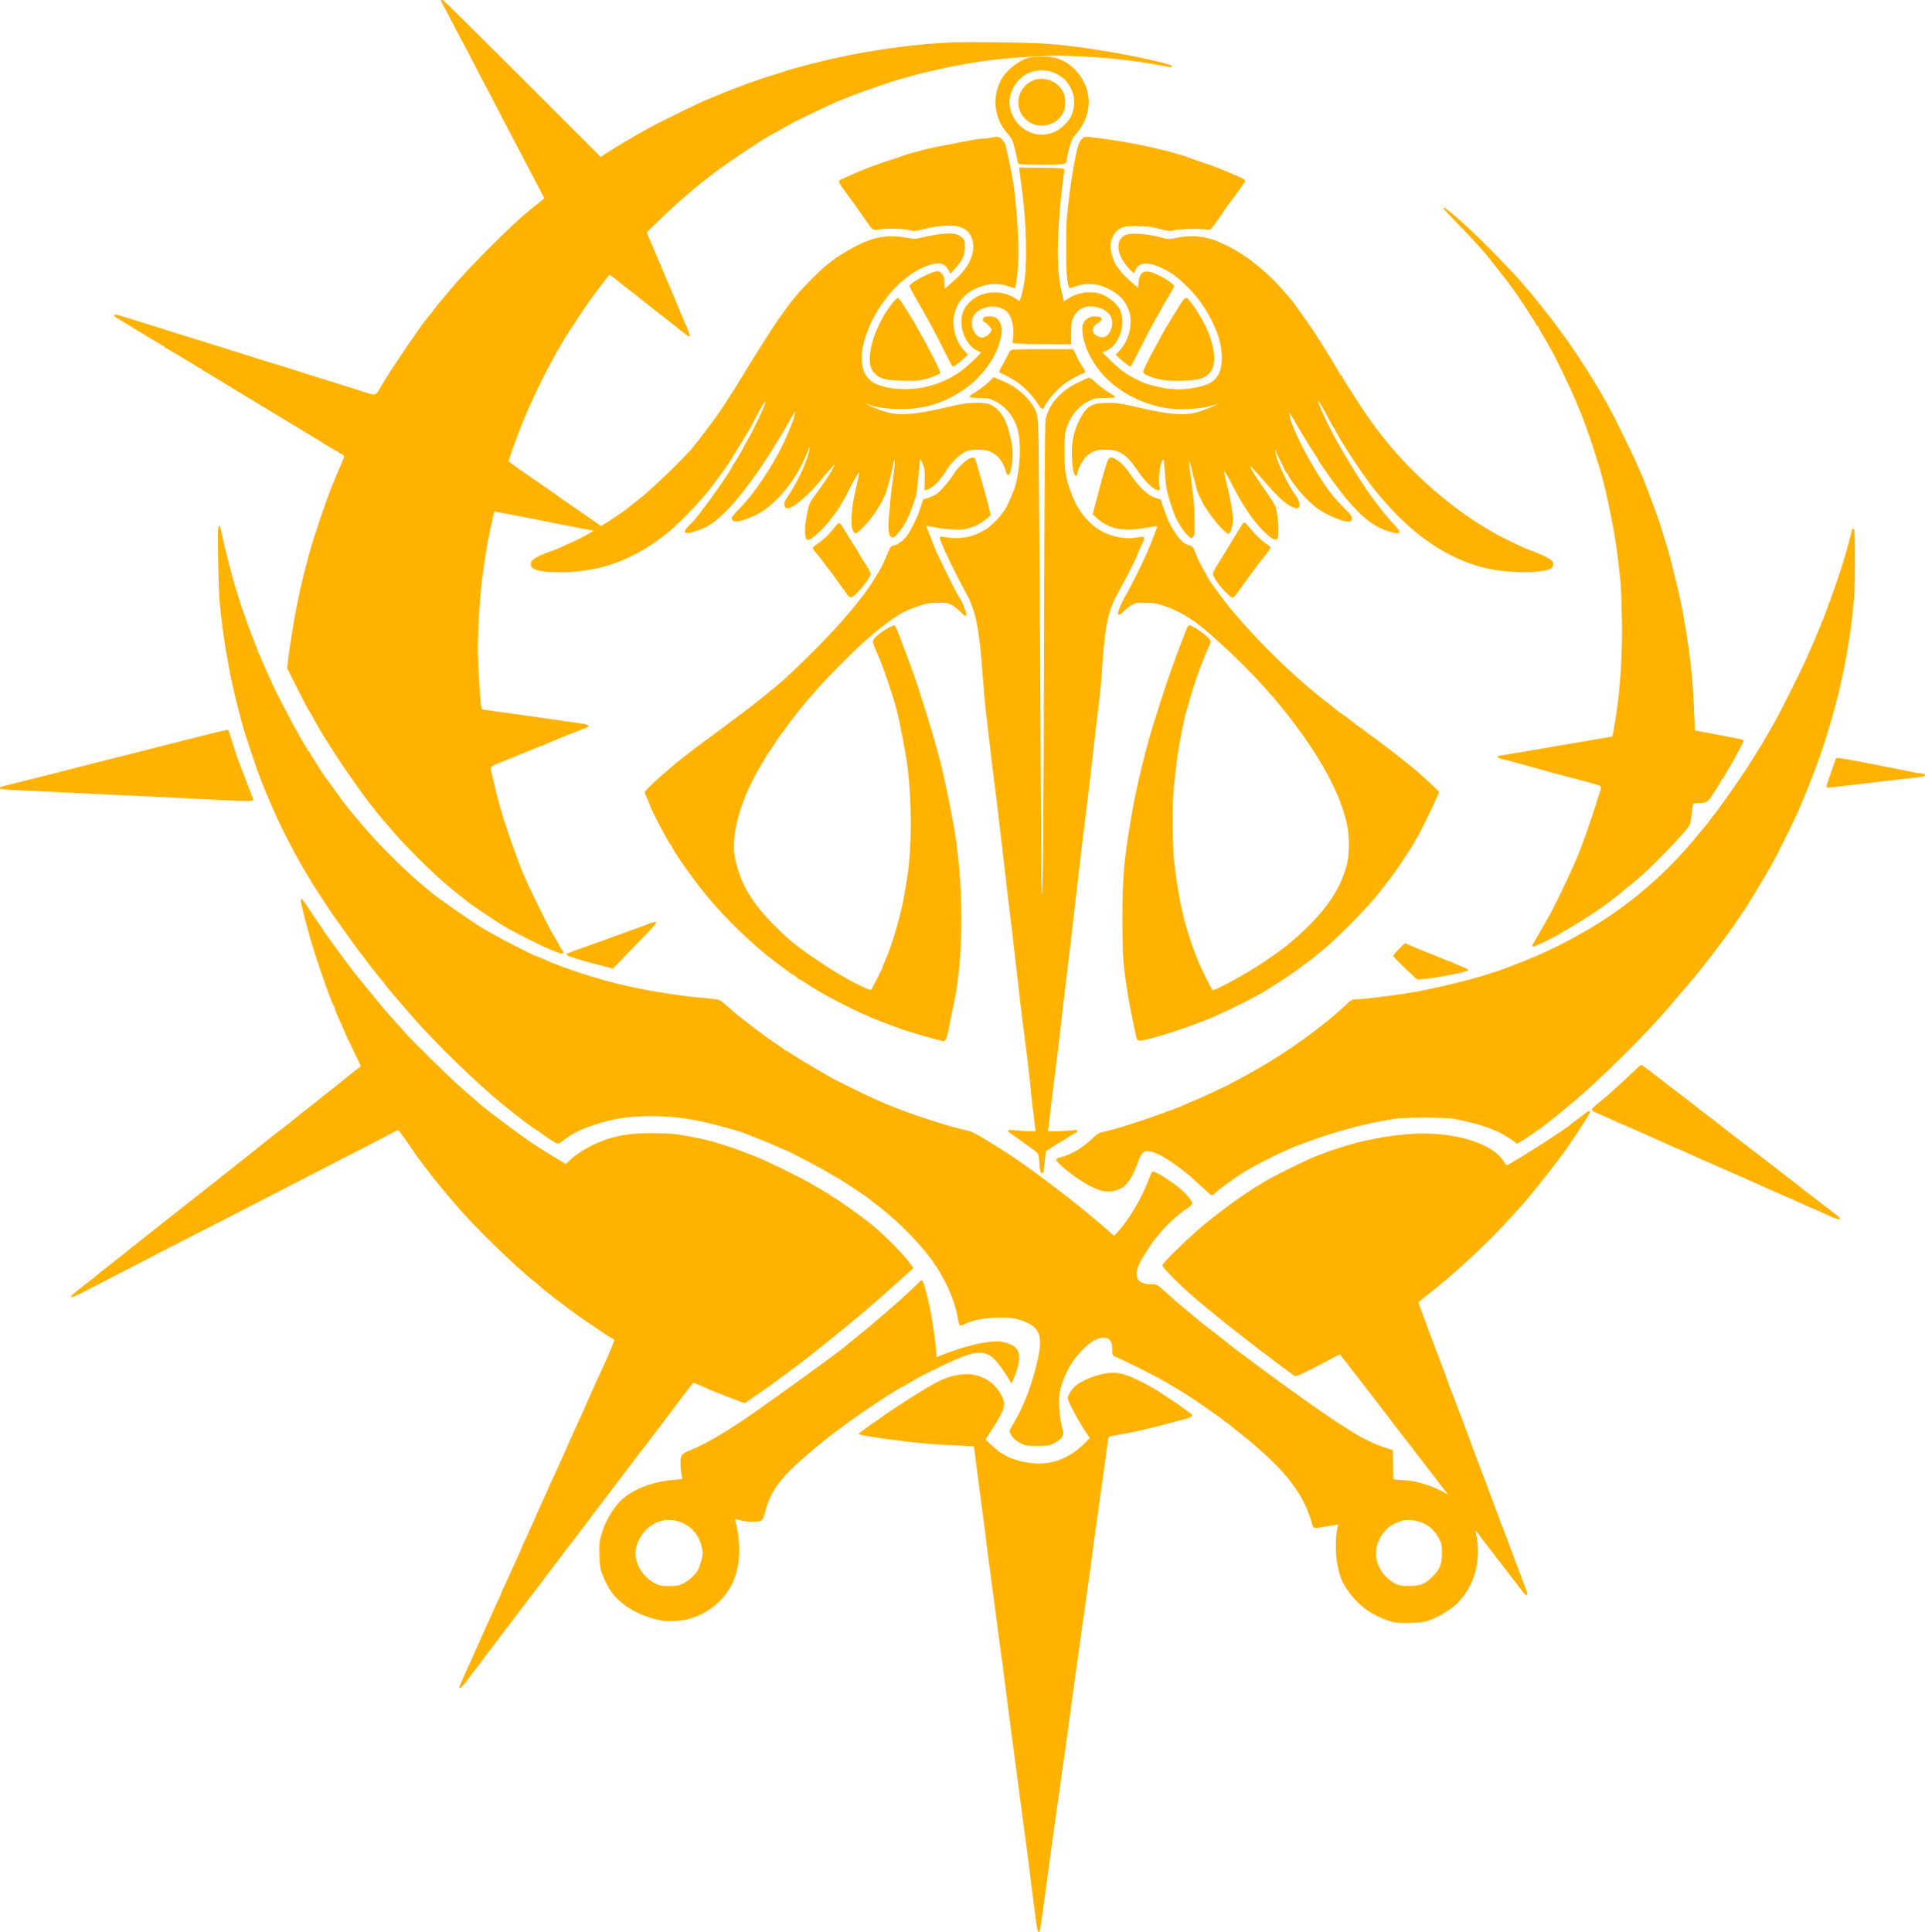 <?xml version="1.0" encoding="utf-8"?>
<!DOCTYPE svg PUBLIC "-//W3C//DTD SVG 20010904//EN" "http://www.w3.org/TR/2001/REC-SVG-20010904/DTD/svg10.dtd">
<svg version="1.0" xmlns="http://www.w3.org/2000/svg" width="1993pt" height="2000pt" viewBox="0 0 1993 2000" style="" preserveAspectRatio="xMidYMid meet">
<g fill="#FFB200FF" stroke="#FFB200FF">
<path d="M 457.000 0.777 C 457.000 1.205 457.608 2.443 458.351 3.527 C 459.094 4.612 464.109 14.050 469.495 24.500 C 474.881 34.950 479.615 43.950 480.015 44.500 C 480.415 45.050 485.592 54.950 491.521 66.500 C 497.449 78.050 502.621 87.950 503.014 88.500 C 503.406 89.050 507.901 97.600 513.002 107.500 C 518.103 117.400 524.182 129.100 526.511 133.500 C 533.959 147.574 548.195 174.698 558.502 194.453 L 564.217 205.406 561.858 207.286 C 560.561 208.319 557.523 210.804 555.106 212.806 C 552.690 214.809 549.287 217.584 547.546 218.974 C 530.410 232.644 484.489 278.577 467.666 298.874 C 465.557 301.418 462.182 305.492 460.166 307.927 C 458.150 310.362 456.036 312.837 455.469 313.427 C 454.902 314.017 452.223 317.425 449.515 321.000 C 446.808 324.575 444.332 327.725 444.012 328.000 C 440.273 331.218 405.546 382.174 396.000 398.449 C 388.328 411.531 391.102 410.837 371.500 404.577 C 362.150 401.591 349.775 397.724 344.000 395.982 C 338.225 394.241 329.675 391.567 325.000 390.040 C 320.325 388.513 311.100 385.572 304.500 383.504 C 297.900 381.437 290.700 379.177 288.500 378.482 C 286.300 377.787 281.800 376.436 278.500 375.480 C 275.200 374.524 268.675 372.491 264.000 370.963 C 259.325 369.434 250.775 366.746 245.000 364.988 C 239.225 363.231 230.675 360.543 226.000 359.015 C 221.325 357.487 214.800 355.444 211.500 354.474 C 208.200 353.504 201.675 351.488 197.000 349.993 C 192.325 348.498 185.125 346.246 181.000 344.988 C 176.875 343.731 169.675 341.458 165.000 339.939 C 160.325 338.420 151.100 335.531 144.500 333.519 C 137.900 331.508 129.453 328.928 125.729 327.785 C 118.070 325.436 116.350 325.803 121.207 328.749 C 123.018 329.848 133.950 336.497 145.500 343.525 C 157.050 350.552 167.509 356.797 168.742 357.401 C 169.975 358.006 170.988 358.838 170.992 359.250 C 170.996 359.663 171.415 360.000 171.923 360.000 C 172.430 360.000 177.718 362.990 183.673 366.643 C 189.628 370.297 196.075 374.175 198.000 375.261 C 199.925 376.346 202.694 378.081 204.154 379.117 C 205.614 380.153 207.302 381.000 207.904 381.000 C 208.507 381.000 209.004 381.338 209.008 381.750 C 209.012 382.163 210.025 382.987 211.258 383.581 C 212.491 384.176 220.700 389.073 229.500 394.463 C 238.300 399.853 246.850 405.054 248.500 406.020 C 251.279 407.649 273.656 421.187 307.500 441.715 C 315.200 446.385 323.075 451.113 325.000 452.222 C 326.925 453.330 330.750 455.688 333.500 457.462 C 342.199 463.074 348.996 467.000 350.015 467.000 C 350.557 467.000 351.000 467.450 351.000 468.000 C 351.000 468.550 351.563 469.014 352.250 469.032 C 352.938 469.049 354.345 469.703 355.377 470.485 C 357.402 472.018 357.233 472.762 352.299 484.000 C 348.921 491.696 347.970 493.990 342.973 506.500 C 337.856 519.311 325.309 556.366 321.896 568.750 C 321.403 570.538 320.584 573.463 320.075 575.250 C 318.220 581.762 312.224 605.606 311.462 609.500 C 311.031 611.700 310.552 613.950 310.396 614.500 C 310.241 615.050 309.641 617.975 309.063 621.000 C 308.484 624.025 307.530 628.750 306.941 631.500 C 306.353 634.250 305.478 638.975 304.998 642.000 C 304.518 645.025 303.421 651.775 302.560 657.000 C 300.326 670.568 299.173 678.612 298.459 685.616 L 297.835 691.732 306.787 709.616 C 315.456 726.933 319.403 734.419 320.963 736.500 C 321.375 737.050 323.062 739.975 324.712 743.000 C 332.299 756.907 334.461 760.440 351.024 786.000 C 360.221 800.193 383.607 832.926 386.031 835.000 C 386.353 835.275 387.265 836.448 388.058 837.607 C 389.332 839.468 392.936 843.820 399.979 852.000 C 401.163 853.375 404.239 856.965 406.816 859.978 C 419.670 875.009 444.644 899.994 460.022 913.207 C 463.035 915.795 466.625 918.883 468.000 920.067 C 469.375 921.251 473.200 924.287 476.500 926.814 C 479.800 929.340 482.725 931.665 483.000 931.981 C 484.702 933.934 513.635 953.458 523.500 959.310 C 531.816 964.243 559.942 978.425 569.000 982.252 C 582.764 988.067 585.077 988.212 581.000 983.000 C 579.924 981.625 579.034 980.208 579.022 979.852 C 579.003 979.285 575.502 973.129 569.712 963.480 C 567.756 960.222 549.614 923.541 545.981 915.500 C 541.994 906.677 539.598 900.877 536.276 892.000 C 522.302 854.671 516.490 835.589 509.016 802.500 C 506.698 792.235 505.024 794.047 523.762 786.536 C 532.968 782.845 544.677 778.065 549.782 775.913 C 554.887 773.761 559.279 772.000 559.543 772.000 C 559.806 772.000 561.929 771.158 564.261 770.129 C 573.909 765.871 581.136 762.889 592.500 758.479 C 599.100 755.917 605.610 753.386 606.966 752.853 C 610.259 751.561 608.292 750.344 601.548 749.502 C 598.772 749.155 594.025 748.474 591.000 747.988 C 587.975 747.502 581.900 746.600 577.500 745.983 C 573.100 745.366 566.575 744.435 563.000 743.914 C 559.425 743.393 548.400 741.853 538.500 740.493 C 528.600 739.133 517.575 737.589 514.000 737.063 C 510.425 736.536 505.417 735.838 502.871 735.510 C 498.337 734.926 498.228 734.827 497.553 730.707 C 496.725 725.651 495.265 703.335 494.356 681.847 C 493.513 661.894 495.780 620.589 499.069 596.000 C 501.271 579.535 503.459 565.668 504.986 558.500 C 505.454 556.300 506.372 551.800 507.026 548.500 C 509.172 537.665 511.262 529.000 511.730 529.000 C 512.126 529.000 520.485 530.581 544.000 535.104 C 547.025 535.686 551.300 536.540 553.500 537.002 C 555.700 537.464 560.200 538.343 563.500 538.956 C 566.800 539.569 571.300 540.477 573.500 540.975 C 575.700 541.473 582.675 542.834 589.000 544.000 C 595.325 545.166 602.300 546.520 604.500 547.008 C 606.700 547.497 610.227 548.173 612.338 548.511 L 616.177 549.124 610.838 552.336 C 607.902 554.103 603.475 556.510 601.000 557.686 C 583.217 566.132 576.697 569.028 571.000 571.008 C 555.731 576.316 550.000 579.871 550.000 584.033 C 550.000 589.530 558.876 591.972 578.918 591.988 C 592.510 591.999 597.276 591.564 613.000 588.875 C 639.781 584.294 668.598 570.004 693.500 548.955 C 705.764 538.589 725.916 517.350 735.599 504.585 C 745.380 491.691 754.444 479.053 756.099 476.000 C 757.143 474.075 760.698 468.292 763.999 463.150 C 767.299 458.007 770.000 453.576 770.000 453.304 C 770.000 453.032 770.831 451.614 771.847 450.154 C 774.017 447.038 778.557 438.871 784.744 426.955 C 787.185 422.256 790.077 417.306 791.172 415.955 L 793.162 413.500 792.680 417.000 C 792.139 420.937 781.196 444.040 773.840 456.777 C 771.178 461.386 769.000 465.308 769.000 465.491 C 769.000 466.362 760.494 480.541 759.797 480.833 C 759.358 481.017 759.000 481.573 759.000 482.070 C 759.000 485.381 723.257 535.578 716.653 541.541 C 706.662 550.563 707.155 553.363 718.146 550.024 C 732.275 545.733 738.741 541.483 753.037 527.093 C 765.394 514.654 784.359 489.247 799.012 465.500 C 808.544 450.052 813.822 441.230 816.748 435.851 C 820.927 428.170 823.174 424.840 823.773 425.440 C 824.384 426.051 822.282 434.360 820.469 438.500 C 819.747 440.150 818.269 443.750 817.185 446.500 C 806.841 472.735 783.842 508.866 766.137 526.693 C 761.662 531.199 758.000 535.571 758.000 536.408 C 758.000 540.346 764.349 540.372 773.500 536.470 C 775.150 535.766 778.075 534.542 780.000 533.750 C 800.341 525.377 824.241 497.193 834.941 468.958 C 838.069 460.703 839.274 459.518 838.475 465.483 C 837.216 474.880 827.097 497.628 818.430 510.546 C 812.587 519.255 811.687 521.546 813.082 524.153 C 813.906 525.694 814.772 526.023 816.714 525.536 C 823.140 523.923 837.746 511.052 849.522 496.627 C 851.710 493.946 854.175 490.982 855.000 490.038 C 865.931 477.540 866.736 477.030 862.857 485.062 C 860.641 489.649 853.110 500.953 843.574 514.000 C 838.028 521.589 837.791 522.246 835.075 537.560 C 833.711 545.249 833.694 554.559 835.038 557.072 C 836.000 558.869 836.289 558.902 838.972 557.514 C 843.459 555.194 853.797 545.190 859.138 538.000 C 861.793 534.425 864.341 531.045 864.800 530.488 C 867.439 527.287 873.867 516.355 877.435 509.000 C 879.703 504.325 883.346 497.423 885.529 493.662 C 890.377 485.314 890.957 486.849 887.953 500.076 C 883.622 519.147 883.035 522.592 882.321 533.138 C 881.681 542.575 882.284 547.639 884.390 550.519 C 885.685 552.290 885.987 552.181 890.285 548.398 C 900.787 539.154 913.434 520.366 917.342 508.204 C 919.716 500.815 923.167 486.736 924.580 478.675 C 925.052 475.981 925.564 475.164 926.311 475.911 C 927.337 476.937 926.763 483.516 923.946 503.000 C 923.092 508.911 922.099 519.312 920.413 540.023 C 919.665 549.215 921.172 556.000 923.961 556.000 C 926.635 556.000 934.114 546.794 938.413 538.211 C 942.223 530.606 947.415 516.016 948.453 510.000 C 948.958 507.071 951.947 478.109 951.987 475.750 C 951.994 475.338 952.418 475.000 952.928 475.000 C 953.439 475.000 954.825 477.588 956.010 480.750 C 957.816 485.573 958.110 488.161 957.832 496.797 L 957.500 507.094 959.941 506.480 C 962.372 505.868 972.000 498.417 972.000 497.147 C 972.000 496.780 973.076 495.319 974.391 493.901 C 975.706 492.483 977.501 490.012 978.380 488.411 C 983.691 478.735 994.744 468.292 1001.962 466.130 C 1008.295 464.232 1020.386 464.701 1025.356 467.038 C 1033.824 471.018 1038.607 476.945 1041.668 487.253 C 1043.540 493.557 1044.824 492.530 1046.610 483.303 C 1048.987 471.019 1048.402 462.574 1044.060 446.500 C 1040.110 431.877 1033.449 422.716 1024.000 418.910 C 1019.218 416.984 1002.470 417.190 993.000 419.291 C 988.875 420.206 980.525 422.085 974.444 423.467 C 945.207 430.108 929.363 430.963 915.895 426.628 C 905.635 423.326 897.919 419.954 895.500 417.718 C 893.721 416.073 894.053 416.106 898.500 418.016 C 906.087 421.275 918.035 422.997 933.071 422.999 C 957.611 423.001 977.250 416.852 997.920 402.692 C 1018.704 388.455 1034.266 364.977 1036.628 344.296 C 1037.343 338.033 1034.463 330.988 1030.438 329.154 C 1027.704 327.908 1022.134 327.628 1019.582 328.607 C 1017.629 329.356 1017.475 333.000 1019.396 333.000 C 1020.877 333.000 1027.000 339.433 1027.000 340.988 C 1027.000 345.076 1021.118 350.000 1016.234 350.000 C 1011.662 350.000 1006.339 343.275 1005.886 336.926 C 1005.421 330.432 1006.011 328.347 1009.446 324.334 C 1017.351 315.099 1035.787 314.442 1043.668 323.114 C 1047.551 327.387 1050.292 337.559 1049.701 345.500 C 1049.414 349.350 1049.027 353.175 1048.840 354.000 C 1048.545 355.303 1052.440 355.535 1078.510 355.764 L 1108.521 356.029 1108.510 344.691 C 1108.501 334.884 1108.814 332.689 1110.829 328.427 C 1115.268 319.034 1124.473 314.896 1135.317 317.416 C 1145.985 319.896 1152.012 326.096 1151.984 334.562 C 1151.964 340.320 1148.778 346.775 1144.979 348.751 C 1139.751 351.470 1131.000 347.406 1131.000 342.260 C 1131.000 338.757 1132.533 336.452 1136.487 334.008 C 1142.100 330.539 1140.775 328.000 1133.352 328.000 C 1127.666 328.000 1122.619 331.687 1121.342 336.774 C 1120.329 340.810 1121.652 350.113 1124.318 357.707 C 1135.326 389.060 1164.879 413.040 1202.429 421.086 C 1219.599 424.766 1244.946 423.390 1259.304 418.000 C 1264.472 416.060 1264.486 416.060 1262.000 418.014 C 1259.106 420.289 1245.998 425.569 1238.000 427.682 C 1226.342 430.762 1209.248 429.443 1183.500 423.478 C 1160.424 418.132 1157.354 417.646 1146.500 417.625 C 1130.431 417.593 1125.124 420.830 1117.991 435.018 C 1111.969 446.996 1109.754 457.783 1110.295 472.500 C 1110.731 484.368 1112.200 492.000 1114.047 492.000 C 1114.571 492.000 1115.000 490.988 1115.001 489.750 C 1115.002 485.785 1120.556 475.619 1124.822 471.773 C 1130.773 466.406 1134.879 465.000 1144.594 465.000 C 1159.147 465.000 1166.592 469.907 1178.466 487.327 C 1186.252 498.748 1194.898 507.000 1199.080 507.000 C 1200.561 507.000 1200.723 506.522 1200.044 504.154 C 1197.927 496.772 1201.264 474.255 1204.324 475.275 C 1205.529 475.676 1205.550 475.809 1206.448 488.868 C 1206.840 494.571 1207.342 500.178 1207.563 501.328 C 1207.785 502.479 1208.214 505.085 1208.518 507.121 C 1209.049 510.680 1213.377 524.720 1216.187 532.000 C 1218.856 538.913 1224.114 547.589 1228.562 552.418 C 1232.836 557.058 1233.188 557.240 1234.796 555.624 C 1236.279 554.133 1236.468 551.874 1236.255 538.205 C 1236.121 529.567 1235.588 519.350 1235.071 515.500 C 1234.554 511.650 1233.609 504.000 1232.971 498.500 C 1232.334 493.000 1231.498 486.700 1231.114 484.500 C 1230.730 482.300 1230.678 479.150 1230.998 477.500 C 1231.480 475.019 1231.970 476.143 1233.832 484.000 C 1237.423 499.157 1240.118 509.200 1241.053 510.912 C 1241.529 511.786 1243.283 515.425 1244.951 519.000 C 1249.974 529.772 1268.092 552.000 1271.849 552.000 C 1273.647 552.000 1276.000 543.904 1275.997 537.730 C 1275.994 532.091 1273.361 515.918 1270.995 507.000 C 1268.884 499.048 1267.001 490.250 1267.022 488.436 C 1267.042 486.706 1267.255 486.766 1269.026 489.000 C 1270.116 490.375 1273.999 497.350 1277.654 504.500 C 1286.681 522.157 1297.688 538.489 1306.866 547.845 C 1315.644 556.793 1320.219 559.646 1322.117 557.359 C 1324.181 554.872 1323.044 535.472 1320.221 525.000 C 1319.702 523.075 1314.425 514.750 1308.495 506.500 C 1302.565 498.250 1296.510 488.800 1295.040 485.500 L 1292.367 479.500 1296.805 484.000 C 1299.245 486.475 1304.295 492.100 1308.026 496.500 C 1316.835 506.890 1325.454 515.761 1330.662 519.801 C 1335.578 523.613 1341.674 526.339 1343.617 525.594 C 1346.489 524.492 1344.519 517.045 1339.935 511.674 C 1337.796 509.167 1331.582 498.130 1328.014 490.500 C 1322.486 478.676 1320.166 471.853 1319.814 466.384 L 1319.500 461.500 1320.892 465.500 C 1322.059 468.853 1325.983 477.194 1331.358 487.742 C 1331.986 488.975 1332.838 489.988 1333.250 489.992 C 1333.663 489.996 1334.000 490.470 1334.000 491.045 C 1334.000 493.380 1344.603 507.577 1351.809 514.891 C 1361.303 524.527 1367.293 528.842 1378.105 533.832 C 1390.831 539.706 1398.756 541.143 1399.118 537.643 C 1399.413 534.798 1398.373 533.334 1390.600 525.664 C 1383.597 518.753 1376.983 510.797 1371.229 502.363 C 1354.106 477.265 1336.439 442.320 1334.539 429.791 L 1333.888 425.500 1335.899 428.000 C 1337.005 429.375 1338.486 431.625 1339.190 433.000 C 1341.649 437.800 1360.330 468.525 1362.655 471.594 C 1363.945 473.296 1365.000 474.957 1365.000 475.285 C 1365.000 477.020 1383.869 503.387 1393.067 514.505 C 1411.231 536.459 1424.120 546.155 1440.887 550.479 C 1450.587 552.980 1450.712 551.514 1441.611 541.989 C 1437.365 537.545 1429.871 528.417 1424.958 521.704 C 1420.045 514.992 1415.630 509.022 1415.147 508.437 C 1414.665 507.852 1413.692 506.277 1412.986 504.937 C 1412.279 503.597 1411.405 502.275 1411.043 502.000 C 1409.883 501.118 1391.410 470.887 1384.766 458.997 C 1374.142 439.985 1364.079 418.468 1364.015 414.628 C 1363.975 412.267 1367.460 417.197 1372.316 426.372 C 1378.571 438.190 1380.306 441.309 1381.008 442.000 C 1381.287 442.275 1382.808 444.975 1384.388 448.000 C 1391.849 462.288 1416.840 499.319 1426.500 510.401 C 1427.050 511.032 1430.409 514.912 1433.964 519.024 C 1465.102 555.038 1500.490 578.504 1537.096 587.411 C 1559.234 592.798 1592.174 593.486 1604.263 588.814 C 1607.724 587.477 1608.879 583.629 1606.582 581.091 C 1604.579 578.877 1594.697 573.928 1586.500 571.033 C 1579.590 568.592 1578.069 567.911 1560.500 559.408 C 1516.201 537.965 1467.597 498.072 1432.687 454.500 C 1424.288 444.018 1412.901 428.170 1406.564 418.145 C 1404.949 415.590 1400.337 408.415 1396.314 402.200 C 1392.291 395.985 1389.000 390.472 1389.000 389.950 C 1389.000 389.427 1388.550 389.000 1388.000 389.000 C 1387.450 389.000 1387.000 388.546 1387.000 387.990 C 1387.000 386.920 1370.895 360.606 1359.465 343.000 C 1353.576 333.930 1336.730 310.460 1335.059 309.000 C 1334.745 308.725 1332.015 305.599 1328.994 302.052 C 1311.539 281.568 1289.450 263.995 1268.838 254.197 C 1263.152 251.494 1257.150 248.923 1255.500 248.485 C 1253.850 248.046 1252.050 247.566 1251.500 247.417 C 1240.946 244.569 1229.985 244.337 1218.420 246.718 C 1211.203 248.203 1209.429 248.256 1205.288 247.113 C 1188.686 242.530 1171.702 241.115 1165.500 243.798 C 1157.669 247.185 1156.160 257.011 1161.844 267.600 C 1163.645 270.955 1167.099 275.644 1169.520 278.019 L 1173.921 282.339 1174.864 279.919 C 1178.492 270.618 1188.595 269.841 1204.451 277.645 C 1213.699 282.197 1220.726 287.567 1231.117 298.024 C 1245.215 312.212 1257.016 331.948 1262.588 350.654 C 1266.418 363.513 1266.504 378.138 1262.797 386.175 C 1259.141 394.102 1253.204 398.298 1242.000 400.874 C 1229.991 403.636 1220.675 404.240 1209.862 402.959 C 1201.682 401.989 1186.562 398.208 1182.034 395.999 C 1181.190 395.587 1178.700 394.373 1176.500 393.300 C 1171.866 391.040 1167.718 388.722 1167.000 387.991 C 1166.725 387.710 1164.475 386.167 1162.000 384.561 C 1159.525 382.956 1153.705 377.847 1149.066 373.208 L 1140.632 364.775 1145.721 362.356 C 1151.419 359.648 1154.914 355.615 1158.668 347.415 C 1162.279 339.526 1162.355 327.544 1158.838 320.444 C 1155.876 314.463 1146.767 307.135 1139.229 304.670 C 1128.626 301.202 1115.501 303.277 1105.368 310.022 L 1101.236 312.773 1099.665 306.637 C 1094.466 286.316 1093.460 265.629 1095.911 229.500 C 1097.158 211.123 1098.218 200.302 1100.074 187.000 C 1100.727 182.325 1101.314 177.600 1101.380 176.500 C 1101.496 174.562 1100.789 174.492 1078.606 174.231 L 1055.711 173.962 1056.368 179.731 C 1056.729 182.904 1057.475 188.650 1058.026 192.500 C 1063.576 231.290 1064.486 276.280 1060.138 297.000 C 1058.094 306.740 1056.469 312.000 1055.503 312.000 C 1055.203 312.000 1053.238 310.862 1051.136 309.471 C 1033.337 297.693 1007.965 303.027 998.685 320.500 C 991.467 334.092 998.596 356.456 1012.087 362.539 C 1014.239 363.510 1016.000 364.581 1016.000 364.921 C 1016.000 366.560 1001.233 380.399 994.314 385.244 C 972.762 400.337 946.306 406.401 921.000 402.049 C 906.527 399.559 899.168 395.157 894.691 386.310 C 891.943 380.877 890.782 371.081 891.990 363.500 C 898.338 323.632 931.736 282.070 964.616 273.120 C 973.152 270.797 978.296 272.447 981.978 278.688 L 984.197 282.449 988.111 277.974 C 993.637 271.657 993.571 271.748 996.121 266.891 C 997.857 263.584 998.435 260.813 998.463 255.668 C 998.498 249.230 998.316 248.672 995.313 245.989 C 993.228 244.125 990.464 242.889 987.313 242.410 C 981.634 241.547 967.898 243.155 956.086 246.066 C 948.015 248.055 947.297 248.076 938.462 246.570 C 922.096 243.780 910.623 244.906 896.016 250.737 C 886.205 254.652 869.053 264.541 861.928 270.389 C 860.514 271.550 857.834 273.625 855.973 275.000 C 850.998 278.677 831.004 298.635 825.920 305.000 C 823.504 308.025 821.273 310.725 820.963 311.000 C 820.272 311.612 810.666 324.660 805.870 331.500 C 799.381 340.756 770.797 386.141 763.042 399.500 C 761.237 402.611 744.180 428.737 742.804 430.500 C 742.375 431.050 737.684 437.350 732.379 444.500 C 727.075 451.650 722.455 457.725 722.112 458.000 C 721.769 458.275 720.154 460.300 718.523 462.500 C 712.274 470.929 676.141 505.933 663.000 516.288 C 655.575 522.139 649.050 527.292 648.500 527.738 C 645.329 530.314 627.986 541.981 625.218 543.401 L 621.935 545.085 614.524 539.792 C 610.448 536.882 602.791 531.575 597.507 528.000 C 588.401 521.839 575.673 512.946 573.500 511.228 C 572.262 510.249 558.653 500.824 546.007 492.187 C 535.205 484.810 526.000 478.098 526.000 477.599 C 526.000 476.054 532.671 457.427 539.466 439.997 C 547.984 418.149 564.034 384.944 576.441 363.500 C 579.623 358.000 583.006 352.150 583.958 350.500 C 585.534 347.770 604.239 319.255 607.573 314.500 C 611.553 308.824 621.601 295.335 622.683 294.217 C 623.365 293.511 625.367 290.924 627.131 288.467 C 628.895 286.010 630.639 284.000 631.005 284.000 C 631.681 284.000 640.376 290.443 642.834 292.765 C 643.570 293.461 645.822 295.258 647.837 296.759 C 649.851 298.260 651.725 299.719 652.000 300.000 C 652.275 300.281 654.300 301.835 656.500 303.453 C 658.700 305.071 660.725 306.655 661.000 306.973 C 661.275 307.291 663.524 309.115 665.997 311.026 C 668.470 312.937 671.170 315.049 671.997 315.720 C 672.824 316.391 678.450 320.797 684.500 325.512 C 690.550 330.226 696.175 334.634 697.000 335.307 C 708.733 344.876 713.152 348.181 713.606 347.727 C 713.906 347.427 712.719 343.878 710.967 339.841 C 709.215 335.803 707.156 331.038 706.391 329.250 C 705.626 327.463 704.370 324.538 703.600 322.750 C 702.830 320.963 700.101 314.344 697.534 308.042 C 694.968 301.741 691.773 294.190 690.434 291.263 C 689.095 288.336 688.000 285.742 688.000 285.500 C 688.000 285.258 686.932 282.683 685.627 279.780 C 684.322 276.876 681.584 270.450 679.543 265.500 C 677.502 260.550 674.264 252.907 672.348 248.515 L 668.864 240.530 681.687 228.015 C 697.781 212.307 716.036 196.337 731.427 184.500 C 733.572 182.850 737.391 179.906 739.914 177.958 C 753.009 167.844 798.210 138.000 800.433 138.000 C 800.632 138.000 803.654 136.301 807.148 134.224 C 810.642 132.148 814.850 129.786 816.500 128.976 C 818.150 128.166 819.725 127.255 820.000 126.952 C 820.275 126.648 822.975 125.227 826.000 123.793 C 829.025 122.359 838.025 118.073 846.000 114.268 C 867.016 104.242 866.586 104.427 885.321 97.341 C 901.011 91.406 922.467 84.048 932.500 81.161 C 942.899 78.169 955.356 74.953 964.000 73.030 C 969.225 71.867 975.300 70.501 977.500 69.993 C 979.700 69.485 984.200 68.565 987.500 67.947 C 990.800 67.329 995.525 66.441 998.000 65.973 C 1029.533 60.013 1077.565 56.260 1107.865 57.388 C 1144.497 58.752 1169.641 61.360 1200.500 66.996 C 1212.318 69.154 1213.526 69.286 1212.500 68.301 C 1210.561 66.441 1173.110 58.140 1147.750 53.950 C 1129.058 50.862 1124.734 50.241 1106.000 47.960 C 1085.164 45.422 1072.848 44.811 1032.500 44.314 C 991.099 43.804 977.065 44.272 949.500 47.079 C 912.208 50.876 873.078 57.895 838.500 66.990 C 821.384 71.492 821.024 71.592 815.500 73.389 C 812.750 74.284 809.150 75.423 807.500 75.920 C 786.195 82.341 762.828 90.737 744.259 98.641 C 738.627 101.038 733.803 103.000 733.539 103.000 C 731.926 103.000 684.048 126.357 671.500 133.265 C 656.945 141.278 633.213 155.395 626.201 160.211 L 621.903 163.163 540.279 81.581 C 495.385 36.712 458.282 0.000 457.827 0.000 C 457.372 0.000 457.000 0.350 457.000 0.777 "/></g>
<g fill="#FFB200FF" stroke="#FFB200FF">
<path d="M 226.340 579.250 C 226.636 598.088 227.330 618.000 227.883 623.500 C 229.458 639.173 232.053 659.449 233.898 670.500 C 234.826 676.055 235.324 678.843 237.961 693.250 C 240.717 708.306 245.569 728.823 251.146 749.000 C 251.678 750.925 252.486 753.850 252.942 755.500 C 253.398 757.150 256.700 767.275 260.281 778.000 C 268.454 802.483 272.542 813.214 281.234 833.000 C 282.321 835.475 283.903 839.075 284.749 841.000 C 292.359 858.317 307.830 888.058 317.001 903.002 C 319.751 907.482 322.000 911.317 322.000 911.524 C 322.000 911.954 344.952 946.969 346.237 948.500 C 346.699 949.050 351.975 956.406 357.963 964.846 C 369.202 980.692 372.757 985.531 374.533 987.408 C 375.101 988.009 376.639 990.075 377.950 992.000 C 380.148 995.226 394.183 1013.080 396.495 1015.592 C 397.048 1016.192 398.625 1018.187 400.000 1020.025 C 403.195 1024.296 412.860 1035.686 427.500 1052.436 C 452.214 1080.712 495.349 1122.515 521.471 1143.506 C 524.205 1145.703 527.130 1148.057 527.971 1148.737 C 537.468 1156.423 552.125 1167.453 554.500 1168.701 C 556.150 1169.569 557.725 1170.590 558.000 1170.970 C 558.620 1171.827 572.669 1181.252 575.773 1182.893 C 577.772 1183.950 578.557 1183.691 582.273 1180.747 C 591.339 1173.565 599.931 1169.168 614.500 1164.255 C 634.362 1157.557 650.836 1155.000 674.122 1155.000 C 698.690 1155.000 718.067 1157.805 746.500 1165.478 C 762.734 1169.859 766.490 1170.990 771.500 1173.007 C 772.600 1173.450 778.450 1175.726 784.500 1178.066 C 790.550 1180.405 799.257 1184.048 803.849 1186.160 C 808.441 1188.272 812.430 1190.000 812.714 1190.000 C 814.604 1190.000 856.304 1212.050 862.154 1216.143 C 863.614 1217.164 865.101 1218.000 865.459 1218.000 C 865.817 1218.000 868.683 1219.688 871.829 1221.750 C 874.974 1223.813 878.286 1225.950 879.188 1226.500 C 882.363 1228.436 898.506 1239.390 899.000 1239.944 C 899.275 1240.253 902.200 1242.528 905.500 1245.000 C 908.800 1247.472 911.725 1249.729 912.000 1250.015 C 912.275 1250.301 916.100 1253.500 920.500 1257.124 C 931.439 1266.135 947.850 1282.604 956.186 1292.934 C 959.987 1297.645 963.715 1302.252 964.471 1303.171 C 965.227 1304.090 966.397 1305.890 967.072 1307.171 C 967.747 1308.452 968.645 1309.729 969.067 1310.008 C 970.072 1310.673 976.257 1321.533 981.045 1331.040 C 985.738 1340.359 990.259 1354.007 992.046 1364.250 C 992.790 1368.513 993.763 1372.000 994.210 1372.000 C 994.656 1372.000 996.929 1371.108 999.261 1370.018 C 1008.311 1365.788 1019.689 1363.735 1034.500 1363.659 C 1046.613 1363.597 1049.511 1363.909 1056.000 1365.972 C 1078.077 1372.989 1081.387 1382.436 1073.177 1415.000 C 1067.344 1438.137 1059.270 1458.270 1049.124 1474.982 C 1045.297 1481.285 1045.231 1481.547 1046.742 1484.482 C 1048.766 1488.412 1052.423 1491.606 1058.000 1494.315 C 1061.829 1496.174 1064.214 1496.500 1074.000 1496.500 C 1083.869 1496.500 1086.138 1496.185 1090.000 1494.277 C 1098.658 1489.999 1101.501 1486.198 1099.966 1480.946 C 1096.117 1467.777 1094.748 1448.477 1097.026 1439.500 C 1101.291 1422.695 1108.313 1409.704 1119.395 1398.116 C 1128.372 1388.729 1135.175 1384.619 1141.843 1384.553 C 1146.610 1384.506 1147.445 1384.824 1149.588 1387.500 C 1151.548 1389.948 1151.991 1391.654 1151.995 1396.775 C 1152.000 1402.698 1152.154 1403.108 1154.750 1404.094 C 1162.716 1407.120 1195.311 1423.452 1206.500 1430.024 C 1224.090 1440.355 1225.102 1440.974 1234.965 1447.438 C 1242.683 1452.495 1266.101 1469.010 1267.000 1470.029 C 1267.275 1470.341 1269.075 1471.678 1271.000 1473.000 C 1272.925 1474.322 1274.725 1475.674 1275.000 1476.004 C 1275.275 1476.335 1280.000 1480.159 1285.500 1484.503 C 1291.000 1488.846 1295.993 1492.873 1296.596 1493.450 C 1297.198 1494.028 1301.248 1497.607 1305.596 1501.405 C 1330.098 1522.808 1346.577 1543.973 1354.140 1563.750 C 1354.613 1564.988 1355.446 1567.013 1355.992 1568.250 C 1356.538 1569.488 1357.608 1572.975 1358.370 1576.000 C 1359.941 1582.239 1359.712 1582.164 1371.000 1580.112 C 1374.575 1579.462 1379.479 1578.666 1381.899 1578.343 C 1386.156 1577.774 1386.276 1577.831 1385.618 1580.127 C 1382.567 1590.781 1382.821 1612.133 1386.149 1624.872 C 1388.695 1634.617 1390.212 1638.086 1395.123 1645.389 C 1406.531 1662.358 1422.824 1673.769 1443.097 1678.990 C 1448.190 1680.302 1468.848 1679.857 1475.500 1678.293 C 1484.927 1676.076 1500.966 1666.943 1508.282 1659.627 C 1526.595 1641.314 1533.765 1613.993 1527.409 1586.750 C 1526.431 1582.563 1528.085 1583.516 1532.500 1589.685 C 1534.700 1592.759 1538.525 1597.834 1541.000 1600.963 C 1543.475 1604.092 1549.550 1611.965 1554.500 1618.459 C 1559.450 1624.953 1563.950 1630.770 1564.500 1631.386 C 1565.050 1632.003 1568.198 1636.105 1571.495 1640.503 C 1574.792 1644.902 1578.076 1649.116 1578.792 1649.869 C 1581.263 1652.465 1581.240 1650.068 1578.735 1643.793 C 1577.353 1640.332 1572.549 1627.600 1568.059 1615.500 C 1556.403 1584.086 1555.972 1582.953 1553.885 1578.261 C 1552.848 1575.929 1552.002 1573.679 1552.005 1573.261 C 1552.008 1572.842 1550.681 1569.125 1549.055 1565.000 C 1547.430 1560.875 1544.477 1553.000 1542.494 1547.500 C 1540.512 1542.000 1538.508 1536.600 1538.042 1535.500 C 1537.576 1534.400 1536.207 1530.800 1535.000 1527.500 C 1533.793 1524.200 1532.442 1520.600 1531.998 1519.500 C 1531.554 1518.400 1529.755 1513.675 1528.000 1509.000 C 1526.245 1504.325 1524.450 1499.600 1524.010 1498.500 C 1523.571 1497.400 1522.433 1494.250 1521.482 1491.500 C 1519.687 1486.308 1512.472 1466.999 1511.020 1463.500 C 1510.564 1462.400 1508.755 1457.675 1507.000 1453.000 C 1502.869 1441.994 1502.476 1440.980 1501.184 1438.000 C 1500.588 1436.625 1499.371 1433.250 1498.480 1430.500 C 1497.039 1426.055 1494.424 1419.054 1486.527 1398.500 C 1479.465 1380.119 1468.005 1349.014 1468.037 1348.314 C 1468.057 1347.866 1471.030 1345.250 1474.645 1342.500 C 1478.259 1339.750 1481.730 1337.048 1482.358 1336.496 C 1482.986 1335.943 1485.975 1333.481 1489.000 1331.025 C 1512.522 1311.925 1542.631 1283.425 1562.500 1261.453 C 1567.450 1255.979 1571.725 1251.275 1572.000 1251.000 C 1578.550 1244.450 1603.569 1213.331 1617.121 1194.878 C 1627.795 1180.344 1646.200 1152.099 1645.792 1150.876 C 1645.502 1150.005 1642.717 1151.833 1636.000 1157.306 C 1635.175 1157.979 1632.925 1159.625 1631.000 1160.966 C 1629.075 1162.307 1627.275 1163.650 1627.000 1163.952 C 1622.970 1168.370 1562.460 1207.000 1559.569 1207.000 C 1559.371 1207.000 1557.836 1204.861 1556.158 1202.247 C 1545.340 1185.388 1511.758 1173.992 1473.000 1174.028 C 1449.479 1174.050 1417.407 1179.225 1392.500 1187.017 C 1384.144 1189.632 1376.287 1192.218 1374.500 1192.941 C 1373.400 1193.387 1368.000 1195.447 1362.500 1197.519 C 1351.575 1201.636 1314.676 1220.063 1307.576 1224.948 C 1305.136 1226.627 1302.882 1228.000 1302.567 1228.000 C 1301.761 1228.000 1281.722 1241.517 1274.449 1246.966 C 1271.121 1249.460 1266.887 1252.625 1265.040 1254.000 C 1258.822 1258.631 1246.530 1268.460 1242.538 1271.993 C 1230.830 1282.357 1226.469 1286.418 1215.750 1296.937 C 1209.288 1303.280 1204.000 1309.156 1204.000 1309.996 C 1204.000 1312.708 1228.093 1336.185 1244.026 1349.000 C 1246.420 1350.925 1250.430 1354.233 1252.939 1356.351 C 1259.447 1361.845 1260.957 1363.074 1266.003 1366.986 C 1268.476 1368.903 1270.989 1370.928 1271.587 1371.486 C 1272.607 1372.438 1276.205 1375.248 1296.336 1390.812 C 1300.826 1394.284 1305.175 1397.665 1306.000 1398.327 C 1306.825 1398.988 1309.075 1400.625 1311.000 1401.966 C 1312.925 1403.307 1314.725 1404.666 1315.000 1404.986 C 1315.275 1405.307 1320.900 1409.567 1327.500 1414.453 C 1334.100 1419.339 1340.009 1423.722 1340.631 1424.193 C 1341.713 1425.011 1358.046 1417.142 1379.250 1405.587 C 1384.063 1402.964 1388.001 1401.197 1388.001 1401.659 C 1388.002 1402.122 1389.118 1403.850 1390.482 1405.500 C 1393.383 1409.011 1393.197 1408.770 1398.997 1416.504 C 1401.471 1419.802 1403.763 1422.725 1404.091 1423.000 C 1404.419 1423.275 1409.121 1429.350 1414.541 1436.500 C 1419.961 1443.650 1424.665 1449.725 1424.996 1450.000 C 1425.326 1450.275 1426.678 1452.075 1428.000 1454.000 C 1429.322 1455.925 1430.674 1457.725 1431.005 1458.000 C 1431.335 1458.275 1432.929 1460.300 1434.547 1462.500 C 1436.165 1464.700 1437.738 1466.725 1438.042 1467.000 C 1438.347 1467.275 1439.685 1469.075 1441.015 1471.000 C 1442.346 1472.925 1443.899 1475.008 1444.467 1475.630 C 1445.035 1476.251 1448.875 1481.165 1453.000 1486.550 C 1457.125 1491.936 1463.200 1499.800 1466.500 1504.028 C 1469.800 1508.255 1473.492 1513.016 1474.704 1514.607 C 1480.595 1522.341 1489.129 1533.481 1494.952 1541.039 C 1500.935 1548.804 1501.153 1549.258 1497.952 1547.285 C 1485.344 1539.515 1465.161 1533.024 1453.500 1532.990 C 1451.300 1532.983 1447.824 1532.701 1445.775 1532.362 L 1442.051 1531.747 1441.775 1516.739 L 1441.500 1501.731 1432.911 1498.912 C 1428.187 1497.362 1420.087 1493.967 1414.911 1491.367 C 1405.962 1486.872 1402.994 1485.088 1383.000 1472.186 C 1374.990 1467.017 1346.476 1447.100 1335.500 1439.007 C 1332.750 1436.979 1327.423 1433.110 1323.663 1430.410 C 1312.280 1422.235 1272.595 1392.634 1271.139 1391.232 C 1269.898 1390.036 1262.215 1384.032 1248.453 1373.500 C 1245.578 1371.300 1240.812 1367.427 1237.863 1364.894 C 1234.913 1362.360 1229.800 1358.101 1226.500 1355.429 C 1220.010 1350.173 1215.896 1346.645 1212.593 1343.500 C 1211.437 1342.400 1207.518 1338.913 1203.885 1335.750 C 1197.371 1330.081 1197.191 1330.000 1191.089 1330.000 C 1176.845 1330.000 1172.584 1321.622 1179.536 1307.287 C 1182.037 1302.131 1193.364 1284.282 1194.950 1283.000 C 1195.290 1282.725 1197.353 1280.250 1199.534 1277.500 C 1206.153 1269.156 1219.435 1256.763 1226.864 1252.000 C 1230.724 1249.525 1233.909 1246.867 1233.941 1246.094 C 1234.005 1244.573 1230.978 1240.304 1226.387 1235.441 C 1218.457 1227.041 1194.869 1211.628 1193.030 1213.645 C 1192.602 1214.115 1190.796 1218.325 1189.017 1223.000 C 1182.090 1241.206 1169.413 1262.648 1158.354 1274.862 L 1153.500 1280.223 1147.460 1274.862 C 1144.138 1271.913 1139.234 1267.700 1136.562 1265.500 C 1133.890 1263.300 1131.208 1261.042 1130.602 1260.481 C 1129.349 1259.323 1114.380 1247.109 1112.038 1245.334 C 1111.192 1244.692 1107.969 1242.146 1104.876 1239.675 C 1099.223 1235.159 1076.586 1218.013 1071.973 1214.752 C 1070.613 1213.791 1065.900 1210.405 1061.500 1207.228 C 1051.740 1200.182 1038.850 1191.684 1025.395 1183.427 C 1010.168 1174.083 1006.121 1171.972 1001.615 1171.022 C 982.425 1166.975 937.466 1152.267 917.250 1143.422 C 915.463 1142.640 912.538 1141.372 910.750 1140.606 C 902.477 1137.056 896.293 1134.151 880.500 1126.396 C 871.150 1121.805 862.375 1117.376 861.000 1116.553 C 859.625 1115.731 851.750 1111.154 843.500 1106.383 C 835.250 1101.612 825.258 1095.524 821.295 1092.854 C 817.332 1090.184 813.657 1088.000 813.128 1088.000 C 812.599 1088.000 812.017 1087.651 811.833 1087.224 C 811.650 1086.798 807.571 1083.876 802.769 1080.731 C 797.966 1077.586 793.241 1074.344 792.269 1073.528 C 791.296 1072.712 785.499 1068.321 779.387 1063.772 C 773.275 1059.222 766.128 1053.700 763.504 1051.500 C 759.062 1047.776 756.988 1045.990 748.103 1038.233 C 744.966 1035.495 743.777 1035.178 732.603 1034.099 C 708.992 1031.820 700.846 1030.774 681.000 1027.474 C 669.878 1025.624 663.048 1024.354 657.500 1023.103 C 655.300 1022.607 651.250 1021.718 648.500 1021.126 C 621.475 1015.311 583.147 1002.867 560.517 992.561 C 557.758 991.304 554.375 989.925 553.000 989.497 C 550.007 988.564 519.189 972.802 510.000 967.503 C 506.425 965.442 502.040 962.920 500.256 961.898 C 489.960 956.003 448.769 927.292 446.000 924.080 C 445.725 923.761 443.250 921.726 440.500 919.557 C 424.670 907.073 394.080 877.170 378.500 858.950 C 365.114 843.295 360.658 837.945 359.058 835.607 C 358.265 834.448 357.356 833.275 357.037 833.000 C 356.331 832.390 344.248 815.850 340.965 811.000 C 339.662 809.075 338.295 807.275 337.927 807.000 C 336.715 806.095 320.000 779.957 320.000 778.968 C 320.000 778.435 319.550 778.000 319.000 778.000 C 318.450 778.000 318.000 777.507 318.000 776.904 C 318.000 776.302 317.153 774.614 316.117 773.154 C 310.586 765.357 286.339 719.524 279.532 704.000 C 277.965 700.425 275.256 694.350 273.513 690.500 C 271.770 686.650 269.745 681.925 269.012 680.000 C 268.279 678.075 267.302 676.073 266.840 675.550 C 266.378 675.027 266.000 674.010 266.000 673.289 C 266.000 672.568 265.148 670.071 264.107 667.739 C 261.840 662.664 256.013 647.032 253.022 638.000 C 251.838 634.425 250.480 630.600 250.005 629.500 C 249.100 627.406 241.642 603.326 240.558 599.000 C 240.214 597.625 238.781 592.225 237.374 587.000 C 235.967 581.775 234.427 575.700 233.952 573.500 C 233.477 571.300 232.447 567.025 231.663 564.000 C 230.879 560.975 229.651 555.463 228.935 551.750 C 228.219 548.038 227.221 545.000 226.718 545.000 C 226.173 545.000 226.020 558.821 226.340 579.250 M 1468.416 1574.513 C 1478.712 1577.636 1485.576 1583.462 1490.787 1593.500 C 1493.040 1597.841 1493.386 1599.753 1493.407 1608.000 C 1493.437 1619.494 1491.321 1624.756 1483.539 1632.539 C 1475.784 1640.293 1470.501 1642.421 1459.000 1642.421 C 1451.157 1642.421 1448.691 1642.026 1444.864 1640.154 C 1428.846 1632.321 1420.624 1614.699 1425.495 1598.644 C 1428.559 1588.545 1436.681 1579.365 1445.387 1576.158 C 1448.199 1575.122 1451.175 1574.024 1452.000 1573.716 C 1454.932 1572.625 1463.573 1573.044 1468.416 1574.513 "/></g>
<g fill="#FFB200FF" stroke="#FFB200FF">
<path d="M 312.000 932.932 C 312.000 934.706 315.461 948.777 319.519 963.500 C 320.429 966.800 321.537 970.850 321.983 972.500 C 323.927 979.708 333.869 1009.790 337.846 1020.500 C 339.480 1024.900 341.813 1031.200 343.031 1034.500 C 344.249 1037.800 345.640 1040.928 346.123 1041.450 C 346.605 1041.973 347.000 1042.972 347.000 1043.670 C 347.000 1044.369 348.176 1047.542 349.614 1050.720 C 351.052 1053.899 353.302 1058.876 354.614 1061.780 C 355.926 1064.683 357.000 1067.331 357.000 1067.663 C 357.000 1067.995 360.825 1076.061 365.500 1085.586 C 370.175 1095.111 373.990 1103.264 373.979 1103.702 C 373.967 1104.141 372.279 1105.705 370.229 1107.177 C 366.134 1110.118 362.862 1112.692 356.474 1118.000 C 350.619 1122.865 349.668 1123.621 339.500 1131.497 C 334.550 1135.331 329.899 1139.044 329.163 1139.749 C 328.428 1140.454 326.178 1142.258 324.163 1143.759 C 322.149 1145.260 320.275 1146.719 320.000 1147.000 C 319.725 1147.281 317.700 1148.845 315.500 1150.475 C 313.300 1152.106 310.600 1154.277 309.500 1155.300 C 307.745 1156.933 300.850 1162.377 289.398 1171.171 C 282.993 1176.090 278.725 1179.456 270.585 1186.007 C 266.138 1189.586 257.281 1196.619 250.903 1201.636 C 244.524 1206.653 238.449 1211.466 237.403 1212.333 C 236.356 1213.199 232.575 1216.217 229.000 1219.039 C 225.425 1221.862 220.925 1225.433 219.000 1226.976 C 217.075 1228.518 208.525 1235.239 200.000 1241.911 C 191.475 1248.583 183.782 1254.644 182.905 1255.379 C 181.334 1256.695 148.026 1283.042 136.686 1291.939 C 133.488 1294.447 129.888 1297.341 128.686 1298.368 C 127.484 1299.395 120.650 1304.778 113.500 1310.330 C 106.350 1315.882 99.899 1321.011 99.163 1321.727 C 98.428 1322.444 96.178 1324.258 94.163 1325.759 C 92.149 1327.260 90.275 1328.719 90.000 1329.000 C 89.725 1329.281 87.700 1330.843 85.500 1332.469 C 83.300 1334.096 80.940 1335.972 80.255 1336.637 C 79.571 1337.302 77.815 1338.787 76.353 1339.937 C 71.332 1343.887 74.702 1343.014 85.094 1337.673 C 90.817 1334.731 104.950 1327.468 116.500 1321.533 C 128.050 1315.598 141.550 1308.603 146.500 1305.988 C 151.450 1303.374 165.850 1295.946 178.500 1289.483 C 229.164 1263.595 243.086 1256.457 256.500 1249.490 C 272.635 1241.110 297.905 1228.084 319.500 1217.016 C 327.750 1212.787 341.925 1205.492 351.000 1200.804 C 360.075 1196.116 376.500 1187.651 387.500 1181.994 C 398.500 1176.337 407.950 1171.394 408.500 1171.010 C 411.612 1168.834 412.899 1169.249 415.657 1173.316 C 417.218 1175.617 418.743 1177.725 419.046 1178.000 C 419.350 1178.275 421.724 1181.650 424.321 1185.500 C 426.919 1189.350 430.497 1194.551 432.272 1197.057 C 435.599 1201.754 451.996 1223.110 452.959 1224.000 C 453.257 1224.275 456.422 1228.100 459.993 1232.500 C 463.565 1236.900 467.390 1241.436 468.493 1242.580 C 469.597 1243.725 471.625 1246.037 473.000 1247.719 C 488.300 1266.432 532.234 1309.447 552.484 1325.539 C 555.226 1327.718 558.432 1330.400 559.609 1331.500 C 562.051 1333.783 563.687 1335.123 570.000 1340.014 C 572.475 1341.931 574.725 1343.740 575.000 1344.033 C 575.275 1344.326 577.975 1346.336 581.000 1348.500 C 584.025 1350.664 586.725 1352.697 587.000 1353.018 C 587.275 1353.340 589.750 1355.155 592.500 1357.051 C 595.250 1358.948 597.725 1360.770 598.000 1361.099 C 598.275 1361.429 605.025 1366.060 613.000 1371.390 C 620.975 1376.721 627.992 1381.466 628.594 1381.935 C 629.196 1382.403 631.079 1383.507 632.780 1384.386 C 634.481 1385.266 636.118 1386.382 636.417 1386.866 C 637.037 1387.868 632.232 1399.441 622.246 1421.000 C 616.935 1432.466 614.553 1437.737 610.500 1447.000 C 608.454 1451.675 605.759 1457.750 604.510 1460.500 C 603.261 1463.250 601.546 1467.075 600.700 1469.000 C 599.853 1470.925 597.284 1476.550 594.990 1481.500 C 592.696 1486.450 589.692 1493.200 588.316 1496.500 C 586.939 1499.800 584.552 1505.200 583.010 1508.500 C 581.469 1511.800 579.301 1516.525 578.193 1519.000 C 577.084 1521.475 574.403 1527.325 572.233 1532.000 C 570.064 1536.675 566.817 1543.875 565.018 1548.000 C 563.219 1552.125 560.004 1559.257 557.874 1563.849 C 555.743 1568.441 554.000 1572.366 554.000 1572.570 C 554.000 1572.986 550.820 1580.005 544.361 1593.842 C 541.962 1598.981 540.000 1603.436 540.000 1603.743 C 540.000 1604.050 538.929 1606.596 537.619 1609.400 C 536.310 1612.205 534.545 1616.075 533.696 1618.000 C 532.848 1619.925 530.490 1625.100 528.457 1629.500 C 520.825 1646.017 519.000 1650.061 519.000 1650.455 C 519.000 1650.840 516.160 1657.169 510.004 1670.500 C 508.481 1673.800 506.536 1678.075 505.683 1680.000 C 504.830 1681.925 501.808 1688.675 498.967 1695.000 C 496.126 1701.325 493.117 1708.075 492.281 1710.000 C 491.445 1711.925 489.732 1715.750 488.475 1718.500 C 487.218 1721.250 485.180 1725.750 483.948 1728.500 C 482.715 1731.250 480.423 1736.354 478.854 1739.843 C 477.284 1743.332 476.000 1746.407 476.000 1746.677 C 476.000 1748.086 478.256 1745.832 482.681 1740.000 C 485.394 1736.425 495.308 1723.326 504.711 1710.891 C 526.437 1682.160 538.759 1665.915 540.294 1663.977 C 540.957 1663.139 543.518 1659.764 545.983 1656.477 C 548.449 1653.190 552.390 1648.025 554.741 1645.000 C 557.092 1641.975 559.362 1639.050 559.785 1638.500 C 560.208 1637.950 561.645 1635.925 562.979 1634.000 C 564.313 1632.075 565.678 1630.275 566.013 1630.000 C 566.596 1629.521 581.340 1610.153 585.500 1604.400 C 586.600 1602.879 589.311 1599.355 591.525 1596.567 C 593.739 1593.780 598.239 1587.900 601.525 1583.500 C 604.811 1579.100 607.747 1575.275 608.048 1575.000 C 608.350 1574.725 609.678 1572.925 611.000 1571.000 C 612.322 1569.075 613.651 1567.275 613.954 1567.000 C 614.257 1566.725 618.554 1561.116 623.503 1554.536 C 628.451 1547.955 633.035 1541.880 633.690 1541.036 C 636.643 1537.223 644.959 1526.271 655.736 1512.000 C 662.174 1503.475 667.709 1496.275 668.035 1496.000 C 668.362 1495.725 671.183 1492.023 674.305 1487.773 C 677.427 1483.523 680.639 1479.248 681.443 1478.273 C 682.247 1477.298 685.595 1472.900 688.883 1468.500 C 692.171 1464.100 698.311 1456.000 702.527 1450.500 C 706.743 1445.000 711.767 1438.363 713.690 1435.750 C 715.614 1433.138 717.533 1431.000 717.955 1431.000 C 718.378 1431.000 721.823 1432.379 725.612 1434.064 C 729.400 1435.750 733.850 1437.730 735.500 1438.464 C 739.706 1440.336 761.626 1448.862 766.777 1450.630 L 771.054 1452.098 783.777 1443.340 C 790.775 1438.524 796.950 1434.209 797.500 1433.753 C 798.050 1433.296 805.025 1428.142 813.000 1422.299 C 820.975 1416.457 829.794 1409.837 832.598 1407.588 C 835.401 1405.340 839.432 1402.150 841.554 1400.500 C 848.469 1395.125 871.487 1376.655 872.000 1376.070 C 872.275 1375.757 874.750 1373.715 877.500 1371.534 C 880.250 1369.353 882.725 1367.321 883.000 1367.020 C 883.275 1366.719 885.975 1364.460 889.000 1362.000 C 892.025 1359.540 894.725 1357.296 895.000 1357.014 C 895.275 1356.731 898.648 1353.800 902.496 1350.500 C 914.377 1340.310 916.265 1338.660 921.970 1333.471 C 925.012 1330.705 931.436 1324.927 936.247 1320.630 L 944.994 1312.818 941.862 1308.457 C 935.204 1299.186 917.998 1281.662 903.500 1269.384 C 894.920 1262.119 868.331 1242.953 862.736 1240.002 C 860.131 1238.628 858.000 1237.165 858.000 1236.752 C 858.000 1236.338 857.519 1236.000 856.930 1236.000 C 856.342 1236.000 853.898 1234.650 851.500 1233.000 C 849.102 1231.350 846.929 1230.000 846.672 1230.000 C 846.415 1230.000 843.121 1228.126 839.352 1225.837 C 835.583 1223.547 823.710 1217.359 812.966 1212.087 C 793.045 1202.310 788.087 1200.064 777.500 1196.023 C 774.200 1194.763 770.600 1193.387 769.500 1192.964 C 763.485 1190.652 756.077 1188.016 753.000 1187.093 C 751.075 1186.516 746.800 1185.173 743.500 1184.109 C 733.142 1180.768 717.946 1177.466 701.000 1174.873 C 696.194 1174.138 684.460 1173.597 674.000 1173.628 C 654.407 1173.686 642.349 1175.375 628.000 1180.070 C 614.449 1184.504 598.842 1193.352 590.538 1201.309 L 585.929 1205.725 573.214 1198.073 C 550.831 1184.601 540.856 1177.607 504.199 1149.683 C 502.164 1148.133 498.025 1144.708 495.000 1142.070 C 491.975 1139.433 484.100 1132.565 477.500 1126.807 C 465.542 1116.376 425.589 1077.188 418.978 1069.406 C 417.065 1067.154 412.052 1061.529 407.838 1056.906 C 398.896 1047.096 395.109 1042.600 379.278 1023.000 C 372.836 1015.025 367.304 1008.275 366.985 1008.000 C 366.665 1007.725 365.322 1005.925 364.000 1004.000 C 362.678 1002.075 361.329 1000.275 361.003 1000.000 C 360.677 999.725 356.955 994.775 352.731 989.000 C 348.508 983.225 344.685 978.050 344.235 977.500 C 343.785 976.950 341.882 974.250 340.006 971.500 C 338.130 968.750 336.011 965.905 335.298 965.179 C 334.584 964.452 334.000 963.471 334.000 963.000 C 334.000 962.529 333.438 961.548 332.750 960.821 C 332.063 960.095 327.273 953.088 322.107 945.250 C 316.941 937.413 312.554 931.000 312.357 931.000 C 312.161 931.000 312.000 931.870 312.000 932.932 "/></g>
<g fill="#FFB200FF" stroke="#FFB200FF">
<path d="M 1918.000 548.351 C 1918.000 548.545 1916.679 553.832 1915.065 560.101 C 1910.989 575.935 1903.747 598.713 1896.977 617.000 C 1895.246 621.675 1892.465 629.325 1890.798 634.000 C 1889.130 638.675 1887.368 642.928 1886.883 643.450 C 1886.397 643.973 1886.000 644.974 1886.000 645.675 C 1886.000 646.376 1884.650 649.897 1883.000 653.500 C 1881.350 657.103 1880.000 660.250 1880.000 660.495 C 1880.000 660.740 1878.928 663.317 1877.618 666.220 C 1876.307 669.124 1873.279 676.000 1870.887 681.500 C 1868.496 687.000 1861.099 702.300 1854.449 715.500 C 1843.332 737.568 1839.819 744.252 1835.000 752.500 C 1834.036 754.150 1832.128 757.525 1830.761 760.000 C 1827.382 766.116 1822.843 773.602 1815.298 785.500 C 1811.811 791.000 1808.531 796.175 1808.009 797.000 C 1801.702 806.976 1777.321 841.480 1774.563 844.332 C 1773.942 844.975 1772.346 847.075 1771.015 849.000 C 1769.685 850.925 1768.331 852.725 1768.007 853.000 C 1767.684 853.275 1763.387 858.446 1758.459 864.491 C 1731.958 897.002 1702.813 923.900 1668.549 947.470 C 1642.381 965.471 1607.612 983.875 1578.000 995.400 C 1568.375 999.145 1559.600 1002.589 1558.500 1003.052 C 1556.077 1004.071 1541.117 1008.949 1531.500 1011.856 C 1519.360 1015.525 1491.249 1022.292 1473.000 1025.938 C 1463.154 1027.905 1448.220 1030.238 1434.500 1031.952 C 1414.238 1034.484 1409.179 1035.002 1404.725 1035.001 C 1400.305 1035.000 1399.482 1035.429 1393.670 1040.750 C 1382.227 1051.229 1379.579 1053.500 1370.000 1061.052 C 1341.153 1083.793 1313.111 1101.943 1280.500 1118.977 C 1276.650 1120.989 1272.600 1123.151 1271.500 1123.784 C 1270.400 1124.416 1266.575 1126.254 1263.000 1127.869 C 1259.425 1129.483 1252.071 1132.873 1246.658 1135.402 C 1241.244 1137.931 1236.627 1140.000 1236.397 1140.000 C 1236.167 1140.000 1233.958 1140.900 1231.489 1142.000 C 1229.020 1143.100 1225.088 1144.843 1222.750 1145.874 C 1220.413 1146.905 1213.775 1149.410 1208.000 1151.440 C 1202.225 1153.470 1195.723 1155.809 1193.550 1156.638 C 1189.938 1158.015 1177.767 1162.042 1162.500 1166.912 C 1159.200 1167.964 1152.450 1169.815 1147.500 1171.024 C 1136.800 1173.637 1137.413 1173.333 1131.333 1179.020 C 1120.612 1189.048 1109.221 1195.858 1099.176 1198.244 C 1096.329 1198.920 1094.000 1199.948 1094.000 1200.528 C 1094.000 1203.121 1110.649 1216.790 1122.500 1223.927 C 1139.406 1234.109 1149.351 1235.610 1160.670 1229.689 C 1166.851 1226.456 1173.298 1216.101 1178.132 1201.638 C 1179.261 1198.262 1181.351 1194.438 1182.776 1193.139 C 1184.986 1191.128 1186.044 1190.868 1189.934 1191.385 C 1196.749 1192.290 1207.128 1197.872 1220.000 1207.557 C 1226.325 1212.316 1231.725 1216.500 1232.000 1216.855 C 1232.275 1217.210 1236.301 1220.875 1240.946 1225.000 C 1245.592 1229.125 1250.409 1233.513 1251.651 1234.750 C 1254.106 1237.197 1255.535 1237.562 1256.505 1235.991 C 1258.022 1233.538 1277.286 1219.366 1288.186 1212.684 C 1303.079 1203.556 1335.023 1187.980 1347.000 1184.008 C 1348.375 1183.552 1353.325 1181.755 1358.000 1180.015 C 1378.581 1172.357 1411.996 1163.149 1430.000 1160.175 C 1433.575 1159.585 1439.650 1158.533 1443.500 1157.838 C 1453.141 1156.098 1496.210 1156.114 1505.500 1157.862 C 1524.628 1161.460 1537.823 1165.310 1550.637 1171.032 C 1556.606 1173.697 1568.866 1181.404 1570.126 1183.284 C 1570.796 1184.282 1589.925 1171.606 1601.494 1162.500 C 1610.023 1155.786 1616.528 1150.554 1617.000 1150.029 C 1617.275 1149.723 1619.975 1147.473 1623.000 1145.029 C 1652.651 1121.076 1704.347 1070.042 1729.961 1039.440 C 1731.315 1037.823 1736.660 1031.550 1741.840 1025.500 C 1747.020 1019.450 1751.989 1013.600 1752.882 1012.500 C 1753.776 1011.400 1757.245 1007.125 1760.592 1003.000 C 1770.202 991.156 1791.726 962.471 1795.706 956.203 C 1797.698 953.066 1799.637 950.275 1800.014 950.000 C 1800.392 949.725 1801.279 948.403 1801.986 947.063 C 1802.692 945.723 1803.681 944.148 1804.182 943.563 C 1807.112 940.147 1826.741 907.639 1836.221 890.500 C 1839.390 884.772 1856.745 849.746 1859.757 843.000 C 1870.822 818.221 1884.381 782.637 1890.129 763.296 C 1891.158 759.833 1892.927 753.963 1894.061 750.250 C 1901.755 725.048 1909.200 692.675 1912.977 668.000 C 1913.609 663.875 1914.529 658.025 1915.023 655.000 C 1915.863 649.851 1916.383 645.348 1918.976 620.808 C 1920.327 608.027 1920.346 548.000 1919.000 548.000 C 1918.450 548.000 1918.000 548.158 1918.000 548.351 "/></g>
<g fill="#FFB200FF" stroke="#FFB200FF">
<path d="M 1024.882 395.041 C 1021.692 398.428 1012.095 405.515 1006.560 408.571 C 1002.514 410.805 1004.224 411.501 1013.847 411.537 C 1022.865 411.570 1024.237 411.842 1030.201 414.778 C 1042.747 420.955 1051.997 433.409 1054.874 448.000 C 1057.859 463.141 1056.521 485.522 1051.556 503.489 C 1049.922 509.400 1041.638 527.926 1040.164 528.965 C 1039.746 529.259 1038.344 531.075 1037.048 533.000 C 1034.175 537.271 1024.424 546.618 1021.000 548.384 C 1019.625 549.093 1016.925 550.544 1015.000 551.607 C 1004.564 557.374 992.031 558.937 976.784 556.374 C 973.072 555.750 973.069 555.753 973.951 558.625 C 976.244 566.093 989.886 594.296 1000.850 614.238 C 1010.796 632.328 1014.459 650.769 1017.982 700.500 C 1018.896 713.398 1020.608 732.278 1021.474 739.000 C 1021.722 740.925 1022.193 744.750 1022.521 747.500 C 1022.849 750.250 1023.307 754.075 1023.538 756.000 C 1023.769 757.925 1024.668 765.800 1025.535 773.500 C 1026.402 781.200 1027.316 789.300 1027.566 791.500 C 1027.816 793.700 1028.655 800.225 1029.431 806.000 C 1030.207 811.775 1031.349 820.775 1031.970 826.000 C 1032.590 831.225 1033.517 838.875 1034.029 843.000 C 1034.542 847.125 1035.437 854.775 1036.020 860.000 C 1036.602 865.225 1037.489 872.650 1037.991 876.500 C 1038.492 880.350 1039.396 888.225 1040.000 894.000 C 1040.604 899.775 1041.518 907.650 1042.031 911.500 C 1042.544 915.350 1043.185 920.750 1043.457 923.500 C 1043.728 926.250 1044.390 931.875 1044.926 936.000 C 1045.463 940.125 1046.135 945.525 1046.419 948.000 C 1046.703 950.475 1047.616 958.125 1048.449 965.000 C 1049.281 971.875 1050.876 985.600 1051.993 995.500 C 1053.109 1005.400 1054.447 1017.100 1054.964 1021.500 C 1055.482 1025.900 1056.403 1034.000 1057.010 1039.500 C 1057.618 1045.000 1058.513 1052.425 1059.001 1056.000 C 1061.793 1076.489 1065.356 1105.534 1066.667 1118.500 C 1067.056 1122.350 1067.422 1125.950 1067.480 1126.500 C 1067.538 1127.050 1067.936 1131.100 1068.365 1135.500 C 1068.793 1139.900 1069.532 1145.975 1070.007 1149.000 C 1070.482 1152.025 1071.148 1157.650 1071.487 1161.500 C 1071.826 1165.350 1072.341 1169.304 1072.631 1170.287 C 1073.121 1171.949 1072.404 1172.033 1062.329 1171.498 C 1056.373 1171.181 1049.813 1170.709 1047.750 1170.449 C 1045.688 1170.189 1044.014 1170.319 1044.032 1170.738 C 1044.049 1171.157 1047.087 1173.515 1050.782 1175.977 C 1054.477 1178.440 1057.725 1180.716 1058.000 1181.035 C 1058.275 1181.353 1062.010 1184.023 1066.300 1186.967 C 1070.590 1189.911 1074.559 1193.176 1075.119 1194.223 C 1075.680 1195.270 1076.399 1200.148 1076.717 1205.063 C 1077.142 1211.620 1077.656 1214.000 1078.648 1214.000 C 1079.392 1214.000 1080.033 1213.213 1080.074 1212.250 C 1080.115 1211.288 1080.298 1209.600 1080.480 1208.500 C 1081.008 1205.318 1082.230 1192.536 1082.044 1192.149 C 1081.864 1191.777 1094.460 1183.489 1097.000 1182.309 C 1097.825 1181.925 1101.820 1179.449 1105.878 1176.806 C 1109.936 1174.163 1113.649 1172.000 1114.128 1172.000 C 1114.608 1172.000 1115.000 1171.530 1115.000 1170.955 C 1115.000 1170.339 1113.665 1170.116 1111.750 1170.414 C 1105.152 1171.437 1083.782 1172.162 1084.285 1171.345 C 1084.571 1170.880 1085.527 1163.975 1086.409 1156.000 C 1088.018 1141.450 1089.272 1130.957 1091.069 1117.000 C 1093.816 1095.664 1095.244 1084.001 1097.006 1068.500 C 1101.181 1031.782 1101.848 1026.136 1105.982 992.500 C 1107.063 983.700 1108.858 968.400 1109.970 958.500 C 1111.083 948.600 1112.448 936.675 1113.006 932.000 C 1114.627 918.401 1116.060 906.106 1117.028 897.500 C 1117.523 893.100 1118.424 885.450 1119.031 880.500 C 1119.638 875.550 1120.514 868.125 1120.978 864.000 C 1121.442 859.875 1122.315 852.900 1122.917 848.500 C 1124.457 837.257 1127.296 813.384 1131.063 780.000 C 1131.591 775.325 1132.240 769.700 1132.507 767.500 C 1132.773 765.300 1133.452 759.225 1134.016 754.000 C 1134.579 748.775 1135.453 741.350 1135.956 737.500 C 1138.165 720.613 1138.971 713.254 1139.497 705.151 C 1143.144 648.999 1145.944 633.868 1156.154 615.135 C 1165.084 598.749 1167.504 594.160 1172.168 584.771 C 1174.825 579.421 1177.000 574.783 1177.000 574.466 C 1177.000 573.879 1180.062 566.836 1182.596 561.596 C 1184.796 557.047 1184.444 555.661 1181.250 556.299 C 1172.691 558.006 1165.985 558.090 1158.000 556.592 C 1134.568 552.195 1117.013 535.302 1107.601 508.092 C 1102.506 493.364 1101.498 486.560 1101.515 467.000 C 1101.528 451.546 1101.792 448.711 1103.779 442.747 C 1108.116 429.728 1116.568 419.758 1127.876 414.323 C 1132.821 411.946 1134.737 411.613 1143.749 411.560 C 1149.385 411.527 1153.998 411.256 1153.999 410.958 C 1153.999 410.660 1151.188 408.763 1147.750 406.743 C 1144.313 404.723 1138.483 400.337 1134.797 396.997 C 1129.374 392.085 1127.750 391.107 1126.297 391.880 C 1125.308 392.405 1120.999 394.432 1116.719 396.383 C 1098.457 404.710 1086.056 418.888 1083.017 434.912 C 1082.384 438.248 1081.829 513.169 1081.503 639.339 C 1080.951 852.410 1080.472 913.800 1079.262 926.500 L 1078.500 934.500 1077.951 924.000 C 1077.650 918.225 1077.288 877.500 1077.147 833.500 C 1077.007 789.500 1076.718 729.875 1076.506 701.000 C 1076.294 672.125 1075.830 600.575 1075.476 542.000 C 1074.778 426.627 1074.984 430.636 1069.242 420.805 C 1063.867 411.600 1052.999 402.019 1042.000 396.785 C 1036.424 394.132 1028.862 390.917 1028.628 391.100 C 1028.558 391.155 1026.872 392.929 1024.882 395.041 "/></g>
<g fill="#FFB200FF" stroke="#FFB200FF">
<path d="M 1145.451 482.250 C 1143.004 489.907 1141.187 496.503 1134.394 522.386 L 1131.799 532.272 1135.782 535.913 C 1148.291 547.348 1163.180 550.261 1186.701 545.878 C 1192.964 544.711 1198.343 544.010 1198.654 544.321 C 1199.129 544.796 1192.810 561.310 1187.297 574.000 C 1183.644 582.408 1168.383 612.860 1165.997 616.500 C 1164.555 618.700 1162.166 623.342 1160.688 626.816 C 1156.464 636.740 1157.207 638.498 1163.054 632.415 C 1164.949 630.443 1168.525 627.631 1171.000 626.165 C 1175.089 623.743 1176.412 623.505 1185.500 623.550 C 1194.058 623.593 1196.990 624.086 1205.836 626.968 C 1219.706 631.489 1234.819 640.326 1248.000 651.622 C 1285.346 683.630 1316.285 716.310 1342.082 751.000 C 1371.902 791.099 1389.905 826.426 1395.547 855.910 C 1397.388 865.527 1397.418 883.551 1395.608 892.000 C 1390.696 914.929 1377.860 936.269 1355.566 958.569 C 1350.580 963.557 1343.800 969.857 1340.500 972.569 C 1337.200 975.281 1334.275 977.751 1334.000 978.057 C 1332.281 979.973 1315.507 991.944 1304.500 999.111 C 1286.446 1010.866 1256.963 1026.713 1255.188 1025.616 C 1254.321 1025.081 1246.778 1010.195 1241.446 998.500 C 1238.317 991.637 1233.531 978.839 1231.349 971.500 C 1230.531 968.750 1229.045 964.025 1228.046 961.000 C 1224.443 950.088 1218.876 922.688 1216.973 906.500 C 1216.391 901.550 1215.725 896.413 1215.494 895.085 C 1213.637 884.437 1212.947 840.343 1214.333 821.000 C 1215.101 810.295 1217.143 792.089 1218.989 779.500 C 1220.345 770.256 1225.844 742.174 1226.920 739.000 C 1227.387 737.625 1228.322 734.475 1229.000 732.000 C 1229.678 729.525 1230.583 726.375 1231.012 725.000 C 1231.441 723.625 1232.786 719.125 1234.001 715.000 C 1236.321 707.122 1240.420 695.262 1244.023 686.000 C 1246.252 680.272 1247.344 677.688 1250.884 669.761 C 1252.048 667.154 1253.000 664.602 1253.000 664.090 C 1253.000 661.035 1235.364 648.000 1231.231 648.000 C 1230.688 648.000 1229.772 649.238 1229.197 650.750 C 1228.621 652.263 1226.130 658.675 1223.662 665.000 C 1216.346 683.740 1206.821 710.995 1200.420 731.500 C 1197.845 739.750 1194.931 748.975 1193.946 752.000 C 1188.001 770.248 1176.205 818.767 1173.038 838.000 C 1172.540 841.025 1171.478 847.325 1170.678 852.000 C 1164.155 890.109 1162.500 910.245 1162.500 951.500 C 1162.500 986.157 1163.221 997.602 1166.910 1021.500 C 1167.420 1024.800 1168.142 1029.525 1168.516 1032.000 C 1169.155 1036.240 1173.312 1057.344 1175.016 1065.000 C 1175.444 1066.925 1176.129 1070.075 1176.538 1072.000 C 1177.834 1078.101 1177.899 1078.111 1192.160 1074.384 C 1208.162 1070.202 1225.045 1064.551 1248.464 1055.537 C 1259.793 1051.176 1286.639 1038.362 1299.000 1031.414 C 1302.575 1029.405 1307.075 1026.901 1309.000 1025.850 C 1312.700 1023.829 1336.755 1008.176 1341.000 1005.027 C 1353.020 996.110 1361.584 989.619 1362.000 989.111 C 1362.275 988.775 1364.750 986.714 1367.500 984.531 C 1383.451 971.870 1416.400 938.397 1428.481 922.582 C 1430.691 919.688 1435.259 913.746 1438.630 909.377 C 1443.761 902.727 1451.264 891.954 1455.500 885.153 C 1456.050 884.270 1458.188 880.974 1460.250 877.829 C 1462.313 874.683 1464.000 871.817 1464.000 871.459 C 1464.000 871.101 1464.882 869.570 1465.960 868.057 C 1468.371 864.670 1482.596 836.017 1486.527 826.626 L 1489.405 819.752 1482.393 813.126 C 1471.713 803.034 1468.384 800.115 1457.000 790.867 C 1445.750 781.729 1423.182 764.510 1418.890 761.791 C 1417.455 760.882 1415.655 759.523 1414.890 758.771 C 1414.126 758.020 1411.250 755.881 1408.500 754.018 C 1405.750 752.156 1403.275 750.356 1403.000 750.019 C 1402.309 749.173 1391.058 740.776 1388.000 738.826 C 1386.625 737.948 1384.525 736.391 1383.334 735.365 C 1380.435 732.868 1378.576 731.391 1370.959 725.529 C 1347.154 707.208 1316.617 678.625 1292.938 652.500 C 1289.947 649.200 1287.263 646.275 1286.974 646.000 C 1286.684 645.725 1283.984 642.590 1280.974 639.034 C 1277.963 635.477 1274.674 631.652 1273.665 630.534 C 1270.969 627.547 1255.790 607.227 1252.350 602.000 C 1250.721 599.525 1247.662 594.125 1245.552 590.000 C 1243.442 585.875 1241.395 582.050 1241.003 581.500 C 1240.611 580.950 1239.028 577.235 1237.486 573.246 C 1234.873 566.490 1234.419 565.921 1230.886 564.969 C 1225.958 563.642 1221.801 560.072 1217.085 553.116 C 1211.574 544.988 1208.077 537.771 1204.450 527.042 L 1201.253 517.584 1195.545 515.682 C 1188.143 513.214 1179.284 505.016 1171.088 493.049 C 1164.532 483.477 1159.849 478.518 1154.753 475.750 C 1149.093 472.676 1148.343 473.200 1145.451 482.250 "/></g>
<g fill="#FFB200FF" stroke="#FFB200FF">
<path d="M 1003.329 475.458 C 999.646 477.060 990.097 486.520 987.985 490.661 C 985.698 495.142 975.407 507.510 971.175 510.861 C 969.058 512.538 964.777 514.718 961.663 515.705 L 956.001 517.500 953.427 525.887 C 950.513 535.379 942.230 551.970 938.116 556.556 C 933.830 561.334 928.764 564.829 925.493 565.266 C 922.876 565.616 922.164 566.471 919.826 572.083 C 914.938 583.811 913.750 586.257 909.239 593.887 C 902.544 605.212 897.527 612.470 889.117 623.000 C 884.943 628.225 881.292 632.725 881.002 633.000 C 880.712 633.275 876.019 638.675 870.572 645.000 C 855.871 662.073 818.131 699.367 804.500 710.292 C 803.400 711.174 798.219 715.406 792.987 719.698 C 780.333 730.076 777.326 732.400 758.000 746.734 C 748.925 753.465 741.050 759.337 740.500 759.784 C 739.950 760.230 735.225 763.705 730.000 767.506 C 724.775 771.307 718.216 776.235 715.425 778.458 C 712.633 780.681 708.861 783.625 707.041 785.000 C 705.222 786.375 702.949 788.175 701.990 789.000 C 701.031 789.825 698.064 792.300 695.396 794.500 C 683.026 804.702 668.000 818.823 668.000 820.246 C 668.000 820.731 669.125 823.588 670.500 826.594 C 671.875 829.600 673.000 832.293 673.000 832.578 C 673.000 835.087 693.497 874.178 695.157 874.833 C 695.620 875.017 696.000 875.560 696.000 876.041 C 696.000 878.696 716.221 907.537 730.211 924.838 C 750.263 949.633 779.726 978.100 804.576 996.687 C 816.578 1005.663 821.804 1009.367 823.750 1010.273 C 824.988 1010.849 826.000 1011.699 826.000 1012.161 C 826.000 1012.622 826.467 1013.000 827.038 1013.000 C 827.609 1013.000 831.997 1015.628 836.788 1018.841 C 854.114 1030.457 891.235 1049.258 912.500 1057.185 C 916.900 1058.825 924.100 1061.524 928.500 1063.182 C 932.900 1064.840 937.400 1066.418 938.500 1066.688 C 939.600 1066.957 941.175 1067.431 942.000 1067.740 C 944.340 1068.617 944.936 1068.798 954.500 1071.536 C 963.133 1074.008 972.487 1076.533 976.305 1077.421 C 978.273 1077.879 979.523 1075.496 980.982 1068.500 C 986.254 1043.236 988.943 1029.720 989.456 1025.908 C 989.797 1023.382 990.243 1020.232 990.449 1018.908 C 996.255 981.494 996.265 923.869 990.473 879.000 C 989.659 872.699 988.028 861.553 987.547 859.000 C 987.287 857.625 986.406 852.675 985.588 848.000 C 982.663 831.275 976.077 800.239 973.068 789.000 C 972.553 787.075 971.222 782.037 970.111 777.805 C 964.913 758.004 948.979 707.067 943.271 692.000 C 941.916 688.425 939.907 683.025 938.806 680.000 C 937.706 676.975 936.443 673.600 936.000 672.500 C 935.557 671.400 934.200 667.800 932.984 664.500 C 928.502 652.333 926.612 648.000 925.787 648.000 C 923.383 648.000 912.426 654.583 908.383 658.457 C 902.948 663.665 902.933 663.373 909.411 677.832 C 914.545 689.292 925.598 721.920 928.992 735.637 C 930.743 742.712 933.966 758.115 935.555 767.000 C 936.391 771.675 937.287 776.625 937.547 778.000 C 944.576 815.215 945.446 874.809 939.473 910.000 C 938.680 914.675 937.764 920.300 937.439 922.500 C 934.423 942.901 924.403 978.058 916.839 994.775 C 915.278 998.226 914.000 1001.451 914.000 1001.942 C 914.000 1002.965 903.170 1024.067 901.988 1025.347 C 900.969 1026.450 884.097 1018.212 867.500 1008.506 C 859.280 1003.699 834.938 987.422 828.500 982.427 C 816.195 972.879 813.209 970.229 800.985 958.010 C 777.308 934.342 765.352 913.615 760.327 887.523 C 755.818 864.115 766.415 826.799 787.503 791.818 C 790.526 786.803 793.000 782.523 793.000 782.308 C 793.000 782.092 793.468 781.372 794.040 780.708 C 794.612 780.044 797.859 775.225 801.255 770.000 C 804.652 764.775 808.010 759.904 808.719 759.175 C 809.427 758.446 811.441 755.746 813.194 753.175 C 816.895 747.746 834.651 725.210 836.968 723.000 C 837.833 722.175 839.826 719.925 841.397 718.000 C 851.770 705.290 887.418 669.382 899.474 659.500 C 902.158 657.300 904.963 654.892 905.707 654.149 C 906.451 653.406 911.950 649.128 917.927 644.642 C 930.278 635.373 937.431 631.550 951.000 626.963 C 959.122 624.217 962.023 623.733 971.000 623.626 C 980.676 623.510 981.853 623.708 986.000 626.147 C 988.475 627.603 992.638 630.964 995.250 633.615 C 1000.331 638.771 1001.048 638.223 998.537 631.105 C 996.855 626.338 993.863 619.734 993.052 619.000 C 991.838 617.900 986.453 607.628 978.375 591.000 C 968.481 570.635 968.962 571.693 965.177 562.000 C 963.566 557.875 961.292 552.076 960.123 549.114 L 957.998 543.728 962.249 544.397 C 964.587 544.766 968.750 545.528 971.500 546.092 C 974.250 546.656 981.079 547.366 986.676 547.669 C 995.383 548.142 997.837 547.906 1003.676 546.036 C 1011.306 543.592 1016.875 540.540 1021.837 536.083 L 1025.174 533.085 1022.476 522.293 C 1020.209 513.219 1017.487 503.510 1009.851 477.250 C 1008.807 473.658 1007.984 473.433 1003.329 475.458 "/></g>
<g fill="#FFB200FF" stroke="#FFB200FF">
<path d="M 1141.000 1423.104 C 1131.456 1425.133 1120.759 1429.794 1114.252 1434.757 C 1110.659 1437.498 1106.000 1444.606 1106.000 1447.349 C 1106.000 1450.696 1116.704 1470.742 1125.137 1483.189 L 1128.992 1488.878 1123.409 1494.461 C 1106.874 1510.995 1087.913 1517.873 1066.422 1515.130 C 1057.691 1514.016 1046.013 1510.625 1042.000 1508.039 C 1040.625 1507.153 1038.260 1505.804 1036.745 1505.042 C 1035.230 1504.280 1030.758 1500.671 1026.808 1497.021 L 1019.625 1490.386 1026.097 1480.443 C 1039.733 1459.493 1041.241 1454.356 1036.502 1445.004 C 1028.059 1428.342 1010.084 1420.117 990.799 1424.092 C 979.238 1426.475 972.718 1429.433 953.654 1440.942 C 942.453 1447.704 915.079 1465.632 914.000 1466.912 C 913.725 1467.239 910.912 1469.197 907.748 1471.265 C 904.584 1473.332 901.209 1475.678 900.248 1476.477 C 899.287 1477.276 896.479 1479.377 894.009 1481.146 L 889.519 1484.361 892.509 1485.213 C 896.491 1486.348 921.242 1489.948 939.500 1492.049 C 956.704 1494.028 969.611 1495.029 988.776 1495.872 C 999.378 1496.338 1008.251 1496.917 1008.493 1497.159 C 1008.735 1497.402 1009.427 1501.627 1010.030 1506.550 C 1010.633 1511.472 1011.519 1518.425 1011.999 1522.000 C 1012.479 1525.575 1013.333 1532.100 1013.896 1536.500 C 1014.460 1540.900 1015.403 1548.100 1015.992 1552.500 C 1019.858 1581.363 1020.995 1590.178 1021.540 1595.500 C 1021.911 1599.126 1023.301 1609.764 1026.015 1629.750 C 1027.688 1642.066 1028.892 1651.147 1030.025 1660.000 C 1030.624 1664.675 1031.512 1671.425 1032.000 1675.000 C 1032.488 1678.575 1033.373 1685.325 1033.968 1690.000 C 1034.563 1694.675 1035.476 1701.425 1035.998 1705.000 C 1036.519 1708.575 1037.201 1713.525 1037.514 1716.000 C 1037.826 1718.475 1038.485 1723.425 1038.977 1727.000 C 1040.053 1734.812 1041.551 1746.452 1042.967 1758.000 C 1044.586 1771.207 1044.876 1773.460 1047.091 1790.000 C 1048.233 1798.525 1049.551 1808.425 1050.019 1812.000 C 1050.488 1815.575 1051.383 1822.325 1052.007 1827.000 C 1052.631 1831.675 1053.543 1838.650 1054.033 1842.500 C 1054.970 1849.859 1056.240 1859.484 1057.926 1872.000 C 1059.937 1886.926 1061.102 1895.641 1062.072 1903.000 C 1062.616 1907.125 1063.498 1913.650 1064.033 1917.500 C 1064.567 1921.350 1065.677 1930.125 1066.500 1937.000 C 1067.323 1943.875 1068.418 1952.650 1068.934 1956.500 C 1070.046 1964.796 1071.505 1976.096 1073.066 1988.500 C 1074.331 1998.546 1075.535 2002.044 1076.332 1997.986 C 1076.600 1996.619 1077.332 1991.675 1077.957 1987.000 C 1078.583 1982.325 1079.506 1975.800 1080.008 1972.500 C 1080.511 1969.200 1082.524 1954.350 1084.481 1939.500 C 1086.439 1924.650 1088.466 1909.575 1088.984 1906.000 C 1089.503 1902.425 1090.421 1895.900 1091.024 1891.500 C 1091.626 1887.100 1092.515 1880.800 1093.000 1877.500 C 1093.892 1871.427 1095.334 1861.263 1097.115 1848.500 C 1097.653 1844.650 1098.505 1838.575 1099.010 1835.000 C 1099.515 1831.425 1100.425 1824.900 1101.033 1820.500 C 1101.641 1816.100 1102.564 1809.575 1103.084 1806.000 C 1104.534 1796.032 1107.705 1772.851 1109.445 1759.500 C 1111.112 1746.712 1112.497 1736.526 1114.000 1726.000 C 1114.510 1722.425 1115.421 1715.900 1116.024 1711.500 C 1116.626 1707.100 1117.515 1700.800 1118.000 1697.500 C 1118.907 1691.324 1120.197 1682.114 1121.993 1669.000 C 1122.558 1664.875 1123.449 1658.575 1123.974 1655.000 C 1126.040 1640.926 1130.675 1607.192 1132.493 1593.000 C 1133.374 1586.125 1134.497 1577.800 1134.988 1574.500 C 1135.479 1571.200 1136.373 1564.900 1136.975 1560.500 C 1139.703 1540.549 1141.538 1527.458 1143.000 1517.500 C 1144.195 1509.360 1145.821 1497.516 1146.534 1491.754 C 1147.008 1487.922 1147.543 1486.919 1149.311 1486.546 C 1150.515 1486.293 1155.550 1485.368 1160.500 1484.492 C 1169.267 1482.940 1172.158 1482.351 1182.500 1480.007 C 1193.246 1477.571 1211.826 1472.756 1229.250 1467.890 C 1234.750 1466.354 1235.172 1465.123 1231.036 1462.681 C 1229.406 1461.718 1227.494 1460.359 1226.786 1459.662 C 1225.500 1458.394 1209.376 1447.466 1198.984 1440.819 C 1189.889 1435.001 1174.954 1427.365 1167.500 1424.723 C 1157.221 1421.078 1152.019 1420.760 1141.000 1423.104 "/></g>
<g fill="#FFB200FF" stroke="#FFB200FF">
<path d="M 1495.110 215.751 C 1495.325 216.349 1502.025 223.532 1510.000 231.713 C 1517.975 239.894 1527.200 249.684 1530.500 253.467 C 1533.800 257.251 1536.973 260.831 1537.551 261.423 C 1538.806 262.708 1557.571 286.370 1560.663 290.565 C 1561.852 292.179 1564.341 295.525 1566.194 298.000 C 1571.783 305.468 1591.000 334.891 1591.000 335.983 C 1591.000 336.542 1591.450 337.000 1592.000 337.000 C 1592.550 337.000 1593.000 337.413 1593.000 337.917 C 1593.000 338.422 1595.095 342.359 1597.656 346.667 C 1605.651 360.119 1608.861 366.061 1615.931 380.500 C 1624.423 397.842 1629.598 408.990 1632.176 415.500 C 1633.265 418.250 1634.748 421.850 1635.471 423.500 C 1638.615 430.675 1645.154 448.570 1649.355 461.500 C 1658.905 490.888 1662.431 504.271 1667.930 532.000 C 1673.264 558.896 1674.128 564.691 1678.017 599.729 C 1678.580 604.805 1679.308 621.680 1679.634 637.229 C 1680.344 671.074 1678.869 701.206 1675.070 730.500 C 1673.323 743.966 1670.286 762.047 1669.667 762.667 C 1669.291 763.043 1664.009 764.038 1652.000 765.997 C 1648.975 766.490 1641.100 767.842 1634.500 769.000 C 1622.872 771.041 1618.127 771.844 1605.500 773.912 C 1602.200 774.452 1594.100 775.842 1587.500 777.000 C 1580.900 778.158 1573.025 779.510 1570.000 780.003 C 1566.975 780.496 1561.800 781.370 1558.500 781.944 C 1555.200 782.519 1552.136 782.991 1551.691 782.994 C 1549.809 783.008 1552.205 784.813 1554.738 785.290 C 1557.273 785.767 1562.038 787.006 1578.500 791.469 C 1585.777 793.442 1604.358 798.656 1608.500 799.888 C 1610.150 800.379 1616.225 801.981 1622.000 803.448 C 1633.213 806.298 1638.692 807.747 1643.500 809.138 C 1645.150 809.615 1649.088 810.711 1652.250 811.574 C 1658.325 813.231 1658.997 814.281 1657.128 819.203 C 1656.648 820.466 1655.788 823.075 1655.217 825.000 C 1649.313 844.892 1638.043 876.902 1632.422 889.750 C 1631.640 891.538 1630.372 894.463 1629.606 896.250 C 1623.971 909.382 1608.756 940.663 1603.704 949.500 C 1593.521 967.315 1589.239 974.722 1587.978 976.705 C 1587.207 977.917 1586.851 979.184 1587.187 979.521 C 1587.836 980.170 1613.124 967.876 1615.000 966.000 C 1615.275 965.725 1617.911 964.209 1620.858 962.632 C 1628.034 958.790 1648.932 945.535 1657.000 939.707 C 1660.575 937.125 1664.597 934.222 1665.938 933.256 C 1672.029 928.869 1696.092 909.126 1701.489 904.089 C 1717.212 889.414 1736.984 868.954 1745.573 858.471 C 1749.465 853.721 1749.699 853.039 1750.824 843.153 C 1751.472 837.462 1752.253 832.400 1752.560 831.903 C 1752.867 831.406 1755.060 831.000 1757.434 831.000 C 1765.723 831.000 1767.576 830.146 1771.227 824.644 C 1778.728 813.336 1782.000 807.983 1782.000 807.015 C 1782.000 806.457 1782.450 806.000 1783.000 806.000 C 1783.550 806.000 1784.000 805.583 1784.000 805.073 C 1784.000 804.564 1786.303 800.401 1789.117 795.823 C 1791.932 791.246 1794.519 786.825 1794.867 786.000 C 1795.215 785.175 1797.688 780.538 1800.361 775.695 C 1803.035 770.852 1805.059 766.725 1804.858 766.525 C 1804.658 766.325 1800.896 765.456 1796.497 764.593 C 1788.642 763.053 1787.031 762.749 1778.000 761.098 C 1775.525 760.646 1769.113 759.439 1763.750 758.417 L 1754.000 756.559 1753.991 751.030 C 1753.980 744.349 1752.207 709.963 1751.588 704.441 C 1751.346 702.274 1750.864 697.575 1750.519 694.000 C 1749.092 679.243 1747.564 668.111 1744.411 649.500 C 1740.949 629.068 1741.114 629.946 1738.874 620.000 C 1738.316 617.525 1737.413 613.475 1736.867 611.000 C 1736.321 608.525 1735.470 604.925 1734.977 603.000 C 1734.484 601.075 1733.358 596.575 1732.475 593.000 C 1731.592 589.425 1730.008 583.023 1728.955 578.773 C 1727.151 571.490 1725.413 565.617 1720.882 551.500 C 1719.823 548.200 1718.484 543.925 1717.907 542.000 C 1717.329 540.075 1715.989 536.138 1714.929 533.250 C 1713.868 530.363 1712.056 525.413 1710.903 522.250 C 1709.749 519.088 1708.435 515.600 1707.983 514.500 C 1707.530 513.400 1705.929 509.125 1704.424 505.000 C 1702.919 500.875 1700.685 495.250 1699.460 492.500 C 1698.234 489.750 1695.773 484.125 1693.991 480.000 C 1689.824 470.354 1670.305 430.612 1665.259 421.500 C 1653.391 400.066 1637.588 374.729 1623.472 354.500 C 1620.785 350.650 1618.327 347.275 1618.010 347.000 C 1617.692 346.725 1615.226 343.350 1612.530 339.500 C 1608.326 333.496 1583.745 302.444 1582.053 301.000 C 1581.731 300.725 1580.177 298.925 1578.598 297.000 C 1567.279 283.193 1533.913 248.963 1516.000 232.780 C 1504.319 222.227 1494.589 214.295 1495.110 215.751 "/></g>
<g fill="#FFB200FF" stroke="#FFB200FF">
<path d="M 951.997 1327.763 C 949.463 1330.692 927.383 1350.870 918.910 1358.000 C 915.969 1360.475 911.298 1364.469 908.531 1366.875 C 900.076 1374.228 898.836 1375.257 888.500 1383.499 C 883.000 1387.885 877.935 1392.012 877.245 1392.670 C 873.285 1396.447 840.517 1420.565 805.468 1445.500 C 799.283 1449.900 790.460 1456.190 785.861 1459.477 C 757.940 1479.436 730.828 1495.650 715.500 1501.554 C 706.057 1505.192 705.000 1506.563 705.000 1515.168 C 705.000 1518.988 705.508 1524.131 706.128 1526.595 C 706.749 1529.060 707.050 1531.284 706.796 1531.537 C 706.543 1531.790 702.773 1532.253 698.418 1532.565 C 675.635 1534.199 654.562 1542.463 642.491 1554.497 C 635.243 1561.723 627.011 1575.798 624.066 1586.000 C 623.351 1588.475 622.369 1591.805 621.883 1593.399 C 620.447 1598.113 620.840 1618.279 622.492 1624.701 C 624.377 1632.024 629.827 1643.176 634.532 1649.338 C 644.445 1662.321 663.358 1672.960 683.758 1677.029 C 691.195 1678.512 704.967 1677.844 713.214 1675.599 C 730.909 1670.784 746.950 1658.467 755.669 1643.000 C 765.683 1625.236 767.561 1602.108 761.128 1575.758 C 760.270 1572.246 760.346 1572.045 762.357 1572.500 C 771.467 1574.558 774.159 1574.942 779.000 1574.876 C 788.776 1574.742 789.189 1574.433 791.593 1565.460 C 797.956 1541.711 808.253 1528.316 841.572 1500.438 C 848.762 1494.422 855.900 1488.600 857.433 1487.500 C 858.967 1486.400 860.734 1485.035 861.361 1484.467 C 861.987 1483.899 864.075 1482.330 866.000 1480.981 C 867.925 1479.632 870.175 1477.978 871.000 1477.305 C 881.886 1468.423 932.112 1435.000 934.574 1435.000 C 934.749 1435.000 937.729 1433.322 941.196 1431.272 C 952.321 1424.693 953.344 1424.137 963.000 1419.408 C 993.934 1404.260 1005.056 1400.000 1013.676 1400.000 C 1025.152 1400.000 1031.623 1405.785 1045.506 1428.456 L 1047.315 1431.411 1050.597 1422.956 C 1059.036 1401.214 1054.888 1392.178 1035.164 1389.330 C 1030.534 1388.662 1017.040 1390.349 1008.000 1392.727 C 1004.975 1393.522 1001.150 1394.530 999.500 1394.966 C 994.436 1396.303 978.763 1401.727 973.847 1403.843 L 969.194 1405.846 968.550 1397.673 C 967.091 1379.188 962.490 1352.363 958.143 1337.000 C 954.705 1324.851 954.623 1324.728 951.997 1327.763 M 702.000 1574.392 C 714.251 1578.122 722.756 1586.771 726.358 1599.159 C 727.261 1602.266 728.000 1606.352 728.000 1608.239 C 728.000 1612.119 724.623 1623.227 722.296 1627.000 C 719.818 1631.020 712.913 1637.005 707.508 1639.819 C 703.160 1642.083 701.248 1642.431 693.000 1642.463 C 684.441 1642.496 682.928 1642.210 677.722 1639.574 C 663.934 1632.592 655.019 1615.968 657.974 1602.750 C 662.704 1581.592 682.908 1568.578 702.000 1574.392 "/></g>
<g fill="#FFB200FF" stroke="#FFB200FF">
<path d="M 1026.500 143.000 C 1024.850 143.420 1021.397 143.817 1018.826 143.882 C 1016.256 143.947 1011.756 144.479 1008.826 145.065 C 1005.897 145.651 1001.250 146.547 998.500 147.056 C 973.618 151.660 964.237 153.556 956.500 155.544 C 945.755 158.306 937.244 160.777 934.500 161.932 C 933.400 162.395 928.900 163.913 924.500 165.306 C 912.560 169.086 895.225 175.401 889.000 178.239 C 885.975 179.618 880.575 182.010 877.000 183.554 C 873.425 185.098 869.969 186.759 869.320 187.245 C 868.478 187.876 869.772 190.323 873.853 195.814 C 881.724 206.403 887.451 214.376 894.500 224.556 C 904.517 239.022 903.648 238.367 910.926 236.935 C 917.971 235.549 937.330 236.219 943.000 238.045 C 945.944 238.993 948.108 238.763 956.618 236.602 C 968.166 233.669 981.117 232.409 989.263 233.427 C 1001.071 234.902 1008.125 243.126 1008.125 255.418 C 1008.125 267.212 1000.869 279.961 987.870 291.007 C 984.367 293.984 980.600 297.319 979.500 298.417 C 977.500 300.415 977.500 300.414 977.449 295.957 C 977.356 287.738 977.012 286.305 974.478 283.571 C 972.361 281.286 971.440 280.961 968.728 281.537 C 961.168 283.144 942.000 293.675 942.000 296.222 C 942.000 296.708 944.647 301.694 947.881 307.303 C 962.870 333.290 967.557 341.955 978.148 363.250 C 982.456 371.913 986.253 379.000 986.586 379.000 C 987.635 379.000 993.344 374.728 997.443 370.876 L 1001.387 367.170 997.737 363.130 C 988.770 353.205 984.662 337.775 987.577 324.963 C 991.236 308.873 1004.054 297.770 1023.357 293.968 C 1029.690 292.720 1038.818 293.773 1046.375 296.623 C 1048.506 297.426 1050.455 297.878 1050.707 297.626 C 1050.958 297.375 1051.793 291.844 1052.561 285.335 C 1054.817 266.225 1054.364 245.182 1050.917 209.000 C 1049.469 193.800 1048.893 189.855 1045.878 174.500 C 1044.001 164.945 1041.453 153.492 1040.369 149.745 C 1040.090 148.779 1038.728 146.642 1037.342 144.995 C 1034.723 141.882 1032.501 141.473 1026.500 143.000 "/></g>
<g fill="#FFB200FF" stroke="#FFB200FF">
<path d="M 1120.140 144.554 C 1118.845 146.044 1117.372 148.666 1116.866 150.381 C 1113.821 160.713 1108.883 189.319 1107.005 207.500 C 1106.380 213.550 1105.629 220.075 1105.335 222.000 C 1104.063 230.345 1104.117 281.616 1105.406 289.274 C 1106.126 293.550 1106.948 297.281 1107.232 297.566 C 1107.517 297.851 1109.494 297.417 1111.625 296.602 C 1124.016 291.866 1136.214 292.574 1148.159 298.723 C 1159.757 304.695 1165.621 311.135 1169.437 322.096 C 1173.762 334.514 1169.232 352.976 1159.271 363.537 L 1155.757 367.262 1159.379 370.581 C 1164.497 375.269 1169.979 379.355 1170.480 378.854 C 1170.714 378.620 1175.127 370.120 1180.286 359.964 C 1189.714 341.410 1193.440 334.429 1199.645 323.696 C 1201.490 320.504 1203.000 317.737 1203.000 317.546 C 1203.000 317.355 1205.698 312.767 1208.996 307.350 C 1212.294 301.932 1214.994 296.991 1214.996 296.369 C 1215.005 293.850 1201.154 285.399 1192.236 282.482 C 1183.844 279.738 1179.736 283.189 1179.121 293.500 C 1178.957 296.250 1178.714 298.611 1178.582 298.747 C 1178.353 298.980 1169.914 291.579 1164.093 286.041 C 1162.624 284.643 1160.337 281.925 1159.010 280.000 C 1157.682 278.075 1156.312 276.275 1155.965 276.000 C 1153.916 274.378 1149.842 263.111 1149.333 257.661 C 1148.852 252.512 1149.139 250.473 1150.911 246.469 C 1153.587 240.418 1155.392 238.381 1160.500 235.644 C 1164.001 233.767 1166.059 233.508 1177.000 233.562 C 1187.240 233.613 1191.471 234.126 1200.400 236.400 C 1210.434 238.955 1211.666 239.070 1215.900 237.838 C 1220.821 236.407 1244.137 235.971 1249.664 237.208 C 1252.722 237.892 1253.027 237.641 1258.767 229.708 C 1262.033 225.194 1265.964 219.475 1267.502 217.000 C 1269.040 214.525 1270.584 212.275 1270.933 212.000 C 1271.971 211.181 1288.101 188.900 1288.603 187.592 C 1288.870 186.896 1287.043 185.484 1284.283 184.253 C 1269.688 177.743 1257.117 172.748 1246.000 169.042 C 1239.125 166.750 1232.600 164.503 1231.500 164.048 C 1221.968 160.106 1194.683 153.091 1174.500 149.392 C 1163.858 147.441 1160.207 146.829 1149.000 145.118 C 1142.125 144.068 1133.349 142.903 1129.497 142.528 C 1122.744 141.871 1122.410 141.943 1120.140 144.554 "/></g>
<g fill="#FFB200FF" stroke="#FFB200FF">
<path d="M 196.000 765.643 C 175.375 770.885 156.925 775.548 155.000 776.004 C 153.075 776.460 146.100 778.257 139.500 779.998 C 132.900 781.738 125.700 783.554 123.500 784.034 C 121.300 784.513 111.400 786.993 101.500 789.545 C 91.600 792.098 81.925 794.558 80.000 795.014 C 78.075 795.469 72.900 796.813 68.500 798.000 C 64.100 799.187 58.925 800.537 57.000 801.001 C 49.519 802.802 20.193 810.119 14.500 811.606 C 11.200 812.468 6.588 813.620 4.250 814.167 C 1.913 814.714 0.000 815.529 0.000 815.979 C 0.000 816.428 6.188 817.068 13.750 817.402 C 21.313 817.737 36.725 818.461 48.000 819.012 C 59.275 819.563 77.950 820.467 89.500 821.019 C 101.050 821.572 119.500 822.461 130.500 822.996 C 141.500 823.530 160.625 824.438 173.000 825.014 C 185.375 825.589 203.825 826.484 214.000 827.003 C 260.073 829.352 262.355 829.368 261.581 827.341 C 261.194 826.328 258.619 819.650 255.857 812.500 C 253.096 805.350 249.930 797.025 248.821 794.000 C 247.712 790.975 246.411 787.600 245.929 786.500 C 245.213 784.863 242.858 777.593 236.456 757.250 C 236.240 756.563 235.486 756.025 234.781 756.056 C 234.077 756.086 216.625 760.400 196.000 765.643 "/></g>
<g fill="#FFB200FF" stroke="#FFB200FF">
<path d="M 1689.431 1111.754 C 1684.443 1116.564 1676.793 1123.646 1672.431 1127.491 C 1668.069 1131.336 1664.275 1134.717 1664.000 1135.005 C 1663.725 1135.292 1661.025 1137.546 1658.000 1140.013 C 1648.323 1147.906 1647.738 1148.547 1649.193 1149.663 C 1649.912 1150.214 1652.075 1151.276 1654.000 1152.022 C 1655.925 1152.769 1662.147 1155.544 1667.827 1158.190 C 1673.507 1160.835 1678.342 1163.000 1678.571 1163.000 C 1678.923 1163.000 1685.061 1165.681 1702.500 1173.452 C 1704.150 1174.187 1707.525 1175.685 1710.000 1176.781 C 1720.854 1181.584 1724.884 1183.390 1730.820 1186.107 C 1734.296 1187.698 1737.320 1189.000 1737.540 1189.000 C 1737.977 1189.000 1745.365 1192.293 1756.839 1197.604 C 1760.876 1199.472 1764.361 1201.000 1764.585 1201.000 C 1764.809 1201.000 1768.481 1202.612 1772.746 1204.583 C 1777.011 1206.554 1784.775 1209.987 1790.000 1212.211 C 1795.225 1214.436 1801.750 1217.273 1804.500 1218.516 C 1807.250 1219.759 1811.525 1221.675 1814.000 1222.774 C 1823.015 1226.777 1828.604 1229.271 1833.500 1231.475 C 1836.250 1232.713 1841.875 1235.191 1846.000 1236.981 C 1856.446 1241.514 1861.507 1243.759 1868.820 1247.107 C 1872.296 1248.698 1875.307 1250.000 1875.511 1250.000 C 1875.715 1250.000 1879.729 1251.786 1884.431 1253.968 C 1905.041 1263.533 1909.199 1264.385 1899.369 1257.027 C 1896.141 1254.611 1893.275 1252.357 1893.000 1252.019 C 1892.725 1251.680 1890.925 1250.322 1889.000 1249.000 C 1887.075 1247.678 1885.275 1246.326 1885.000 1245.995 C 1884.725 1245.665 1882.709 1244.068 1880.520 1242.447 C 1878.331 1240.826 1875.856 1238.943 1875.020 1238.263 C 1874.184 1237.583 1865.625 1230.933 1856.000 1223.485 C 1846.375 1216.038 1837.806 1209.366 1836.958 1208.660 C 1836.110 1207.953 1830.035 1203.286 1823.458 1198.288 C 1816.881 1193.290 1807.900 1186.411 1803.500 1183.001 C 1799.100 1179.591 1793.025 1174.935 1790.000 1172.656 C 1786.975 1170.376 1784.275 1168.271 1784.000 1167.978 C 1783.222 1167.147 1766.024 1153.842 1761.526 1150.590 C 1759.312 1148.989 1757.275 1147.402 1757.000 1147.062 C 1756.725 1146.722 1753.125 1143.895 1749.000 1140.781 C 1744.875 1137.666 1734.750 1129.899 1726.500 1123.521 C 1702.213 1104.744 1699.878 1102.998 1699.056 1103.004 C 1698.750 1103.006 1694.419 1106.944 1689.431 1111.754 "/></g>
<g fill="#FFB200FF" stroke="#FFB200FF">
<path d="M 1063.000 60.857 C 1051.644 65.306 1040.965 74.628 1036.212 84.243 C 1027.483 101.901 1030.234 122.927 1043.181 137.500 C 1045.624 140.250 1048.130 143.850 1048.749 145.500 C 1050.117 149.148 1054.000 165.282 1054.000 167.320 C 1054.000 168.126 1054.712 169.059 1055.582 169.393 C 1056.452 169.727 1067.162 170.000 1079.382 170.000 C 1103.035 170.000 1104.000 169.809 1104.000 165.133 C 1104.000 163.776 1105.159 158.354 1106.577 153.083 C 1108.680 145.259 1109.885 142.674 1113.142 139.000 C 1127.224 123.115 1130.528 103.115 1121.927 85.822 C 1115.394 72.686 1105.091 63.777 1092.500 60.375 C 1085.183 58.398 1068.584 58.669 1063.000 60.857 M 1093.926 75.963 C 1101.226 79.648 1105.850 84.285 1109.244 91.326 C 1112.342 97.749 1113.324 105.020 1112.021 111.887 C 1110.520 119.805 1108.253 123.940 1102.092 130.000 C 1082.476 149.293 1051.015 138.936 1045.136 111.250 C 1042.542 99.037 1049.778 83.812 1061.451 76.921 C 1071.320 71.095 1083.567 70.733 1093.926 75.963 "/></g>
<g fill="#FFB200FF" stroke="#FFB200FF">
<path d="M 1225.427 310.880 C 1224.286 312.321 1220.511 318.225 1217.038 324.000 C 1213.564 329.775 1209.948 335.625 1209.001 337.000 C 1208.055 338.375 1205.261 343.325 1202.792 348.000 C 1200.323 352.675 1197.026 358.750 1195.465 361.500 C 1190.314 370.575 1184.030 383.474 1184.016 385.000 C 1183.997 387.093 1192.457 390.627 1202.224 392.606 C 1212.444 394.676 1234.568 394.077 1242.894 391.504 C 1256.935 387.165 1260.210 373.290 1252.692 350.000 C 1249.106 338.892 1240.073 322.658 1231.500 311.913 C 1228.501 308.153 1227.693 308.016 1225.427 310.880 "/></g>
<g fill="#FFB200FF" stroke="#FFB200FF">
<path d="M 923.867 314.750 C 917.378 323.176 914.711 327.576 909.731 338.078 C 902.135 354.098 899.086 370.965 902.134 380.101 C 903.857 385.264 908.769 389.846 914.473 391.608 C 921.028 393.634 943.495 394.564 952.344 393.176 C 960.604 391.881 973.000 387.312 973.000 385.563 C 973.000 383.941 959.836 358.157 953.144 346.671 C 950.315 341.815 948.000 337.628 948.000 337.366 C 948.000 337.104 945.680 333.202 942.845 328.695 C 940.011 324.188 936.073 317.916 934.095 314.759 C 932.118 311.601 930.004 309.014 929.398 309.009 C 928.791 309.004 926.302 311.588 923.867 314.750 "/></g>
<g fill="#FFB200FF" stroke="#FFB200FF">
<path d="M 1046.280 363.250 C 1045.749 363.938 1044.259 366.750 1042.969 369.500 C 1041.679 372.250 1039.359 376.575 1037.812 379.111 C 1034.363 384.765 1034.327 385.614 1037.503 386.411 C 1038.879 386.757 1043.895 389.337 1048.649 392.145 C 1058.435 397.925 1067.705 406.837 1074.033 416.551 C 1078.427 423.295 1079.648 424.157 1080.690 421.250 C 1082.707 415.620 1093.584 402.970 1101.500 397.049 C 1106.803 393.083 1119.825 386.000 1121.815 386.000 C 1123.731 386.000 1123.200 384.151 1119.909 379.368 C 1118.209 376.897 1115.504 371.978 1113.899 368.437 L 1110.980 362.000 1079.112 362.000 C 1054.800 362.000 1047.016 362.296 1046.280 363.250 "/></g>
<g fill="#FFB200FF" stroke="#FFB200FF">
<path d="M 1287.247 542.208 C 1286.333 543.313 1278.561 555.929 1267.437 574.367 C 1265.821 577.044 1262.554 582.320 1260.175 586.092 C 1256.898 591.286 1256.023 593.501 1256.565 595.225 C 1257.885 599.418 1264.782 608.600 1270.620 613.936 C 1277.263 620.007 1275.406 620.851 1285.000 607.393 C 1290.420 599.791 1300.180 586.451 1301.750 584.500 C 1302.192 583.950 1304.117 581.475 1306.027 579.000 C 1307.937 576.525 1309.747 574.275 1310.048 574.000 C 1310.914 573.210 1315.000 567.238 1315.000 566.762 C 1315.000 566.526 1312.465 564.587 1309.367 562.453 C 1306.269 560.319 1300.582 554.957 1296.730 550.537 C 1292.878 546.117 1289.408 542.143 1289.020 541.708 C 1288.633 541.272 1287.834 541.497 1287.247 542.208 "/></g>
<g fill="#FFB200FF" stroke="#FFB200FF">
<path d="M 864.008 546.694 C 859.004 553.332 852.718 559.392 846.979 563.111 C 844.240 564.885 842.000 566.764 842.000 567.286 C 842.000 567.809 843.238 569.694 844.750 571.475 C 848.851 576.305 850.171 577.980 855.043 584.527 C 857.488 587.812 859.753 590.725 860.076 591.000 C 860.400 591.275 863.316 595.325 866.556 600.000 C 869.797 604.675 872.979 609.051 873.626 609.723 C 874.274 610.396 875.785 612.534 876.984 614.473 C 878.182 616.413 879.975 618.000 880.967 618.000 C 884.487 618.000 900.929 598.282 900.980 594.000 C 900.990 593.175 898.298 588.334 894.999 583.242 C 891.699 578.150 889.000 573.758 889.000 573.483 C 889.000 573.207 886.597 569.273 883.660 564.741 C 880.723 560.208 876.429 553.238 874.116 549.250 C 871.804 545.263 869.369 542.014 868.706 542.031 C 868.043 542.048 865.929 544.146 864.008 546.694 "/></g>
<g fill="#FFB200FF" stroke="#FFB200FF">
<path d="M 1069.256 83.970 C 1053.044 91.330 1049.755 112.086 1062.953 123.751 C 1067.498 127.768 1072.179 129.494 1078.500 129.480 C 1088.250 129.460 1096.190 124.607 1100.532 116.017 C 1103.090 110.955 1102.959 100.647 1100.272 95.500 C 1094.337 84.135 1080.349 78.935 1069.256 83.970 "/></g>
<g fill="#FFB200FF" stroke="#FFB200FF">
<path d="M 1900.742 786.680 C 1900.451 787.681 1898.139 794.311 1895.604 801.414 C 1893.069 808.517 1891.168 814.502 1891.380 814.713 C 1891.740 815.074 1903.356 813.942 1919.500 811.975 C 1949.649 808.301 1957.205 807.419 1975.000 805.502 C 1991.571 803.717 1993.944 803.212 1991.882 801.906 C 1991.122 801.425 1989.202 801.024 1987.616 801.015 C 1986.030 801.007 1983.105 800.572 1981.116 800.049 C 1979.127 799.526 1972.325 798.149 1966.000 796.989 C 1959.675 795.829 1952.700 794.473 1950.500 793.975 C 1948.300 793.477 1944.025 792.602 1941.000 792.030 C 1937.975 791.458 1931.900 790.282 1927.500 789.418 C 1923.100 788.554 1917.025 787.419 1914.000 786.897 C 1901.536 784.745 1901.304 784.741 1900.742 786.680 "/></g>
<g fill="#FFB200FF" stroke="#FFB200FF">
<path d="M 674.000 956.059 C 669.346 957.864 661.849 960.623 652.750 963.879 C 646.250 966.205 637.939 969.219 618.000 976.483 C 609.475 979.588 599.013 983.296 594.750 984.723 C 590.488 986.150 587.000 987.675 587.000 988.112 C 587.000 989.106 602.182 994.003 616.019 997.472 C 621.783 998.917 628.281 1000.573 630.458 1001.152 L 634.416 1002.205 643.358 992.852 C 648.276 987.709 658.355 977.341 665.755 969.814 C 673.155 962.287 679.050 955.720 678.855 955.221 C 678.660 954.722 676.475 955.100 674.000 956.059 "/></g>
<g fill="#FFB200FF" stroke="#FFB200FF">
<path d="M 1448.719 982.779 C 1445.573 985.957 1443.000 989.047 1443.000 989.646 C 1443.000 990.244 1448.469 995.856 1455.154 1002.117 L 1467.308 1013.500 1472.404 1013.230 C 1484.166 1012.608 1520.451 1005.538 1519.530 1004.048 C 1519.294 1003.667 1515.817 1002.089 1511.801 1000.541 C 1507.785 998.993 1504.073 997.338 1503.550 996.863 C 1503.028 996.389 1502.028 996.000 1501.330 996.000 C 1500.631 996.000 1497.683 994.919 1494.780 993.598 C 1491.876 992.278 1485.296 989.579 1480.158 987.601 C 1475.019 985.624 1469.169 983.284 1467.158 982.401 C 1465.146 981.518 1462.375 980.339 1461.000 979.781 C 1459.625 979.223 1457.719 978.369 1456.764 977.883 C 1455.809 977.397 1454.894 977.000 1454.732 977.000 C 1454.570 977.000 1451.864 979.601 1448.719 982.779 "/></g>
</svg>
